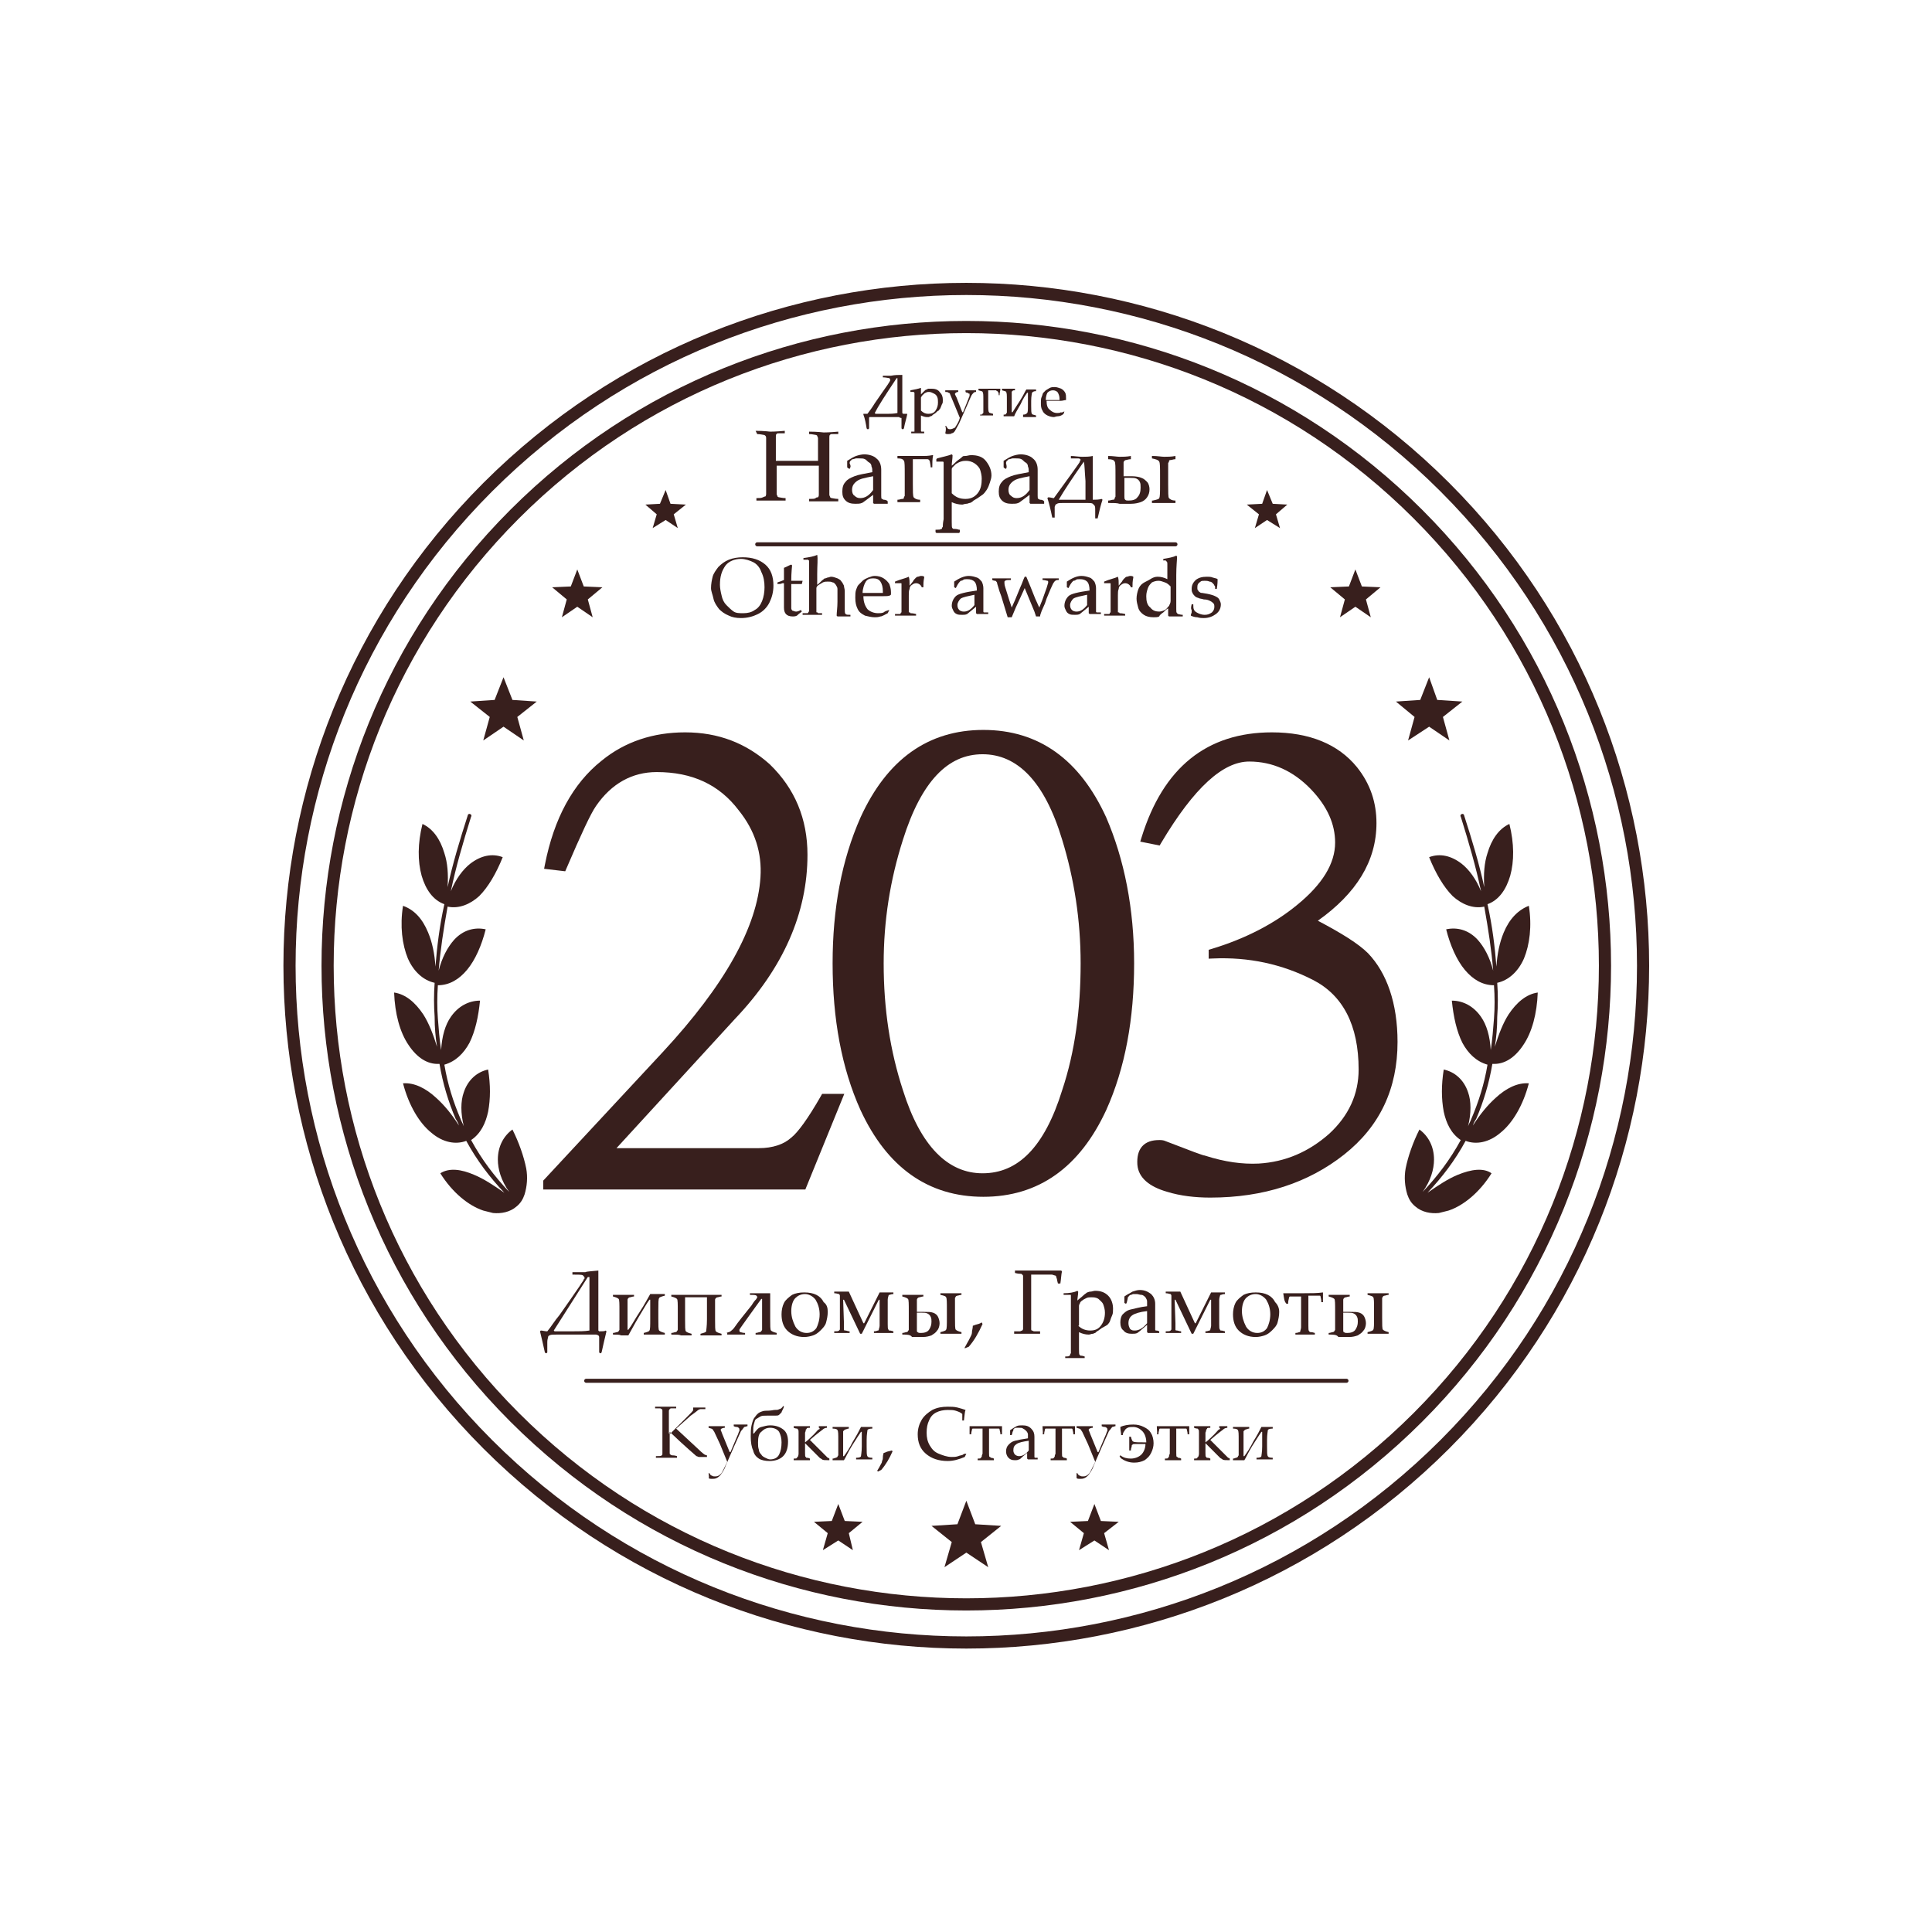 <svg width="294" height="294" viewBox="0 0 294 294" fill="none" xmlns="http://www.w3.org/2000/svg">
<path d="M137.307 57.053C137.307 57.669 137.307 58.656 137.307 60.013C137.307 60.876 137.307 61.863 137.307 62.85L137.43 62.973C137.8 62.973 137.924 62.973 138.047 62.973V63.096C137.924 63.713 137.677 64.453 137.554 65.193L137.43 65.317H137.307L137.184 65.193C137.184 64.577 137.184 64.207 137.184 64.207C137.184 63.96 137.184 63.837 137.184 63.713C137.184 63.59 137.184 63.59 137.06 63.59C137.06 63.59 136.937 63.59 136.814 63.467C136.69 63.467 136.32 63.467 135.827 63.467C135.334 63.467 134.84 63.467 134.717 63.467C133.977 63.467 133.484 63.467 133.114 63.467C132.744 63.467 132.497 63.467 132.373 63.467C132.25 63.467 132.25 63.59 132.25 63.59C132.25 63.59 132.25 63.837 132.25 64.083C132.25 64.207 132.25 64.577 132.25 65.193L132.127 65.317H132.003L131.88 65.193C131.757 64.453 131.633 63.713 131.387 63.096V62.973C131.51 62.973 131.757 62.973 132.003 62.973C132.373 62.48 132.744 61.986 133.114 61.37L134.224 59.766L135.087 58.533C135.334 58.163 135.457 57.916 135.457 57.916V57.793C135.457 57.669 135.457 57.669 135.334 57.546C135.21 57.546 134.84 57.423 134.347 57.423V57.176C134.347 57.176 134.594 57.176 134.84 57.176C135.087 57.176 135.334 57.176 135.58 57.176C136.197 57.053 136.69 57.053 137.307 57.053ZM136.567 62.85C136.567 61.863 136.567 61 136.567 60.013C136.567 59.396 136.567 58.656 136.567 57.546H136.444C134.717 60.136 133.607 61.863 133.114 62.85L133.237 62.973C133.607 62.973 134.224 62.973 134.964 62.973C135.457 62.973 135.95 62.973 136.567 62.85Z" fill="#381F1D"/>
<path d="M140.145 59.025C140.145 59.395 140.145 59.765 140.145 60.012C140.268 59.889 140.514 59.642 140.638 59.519C140.761 59.395 140.884 59.272 141.008 59.272C141.131 59.272 141.131 59.149 141.255 59.149C141.378 59.149 141.501 59.149 141.748 59.149C142.241 59.149 142.735 59.272 142.981 59.642C143.351 60.012 143.475 60.382 143.475 60.876C143.475 61.122 143.475 61.369 143.351 61.492C143.228 61.739 143.228 61.862 143.105 62.109C142.981 62.356 142.858 62.356 142.858 62.479C142.735 62.479 142.611 62.602 142.365 62.849C142.241 62.972 142.118 62.972 141.995 63.096C141.871 63.219 141.748 63.342 141.625 63.342C141.625 63.342 141.501 63.342 141.378 63.466C141.255 63.466 141.131 63.466 141.008 63.466C140.761 63.466 140.391 63.342 140.145 63.219V64.082C140.145 64.329 140.145 64.576 140.145 64.946C140.145 65.316 140.145 65.439 140.145 65.562C140.145 65.562 140.144 65.686 140.268 65.686C140.268 65.686 140.514 65.686 140.638 65.686V65.933C140.268 65.933 139.898 65.933 139.651 65.933C139.404 65.933 139.034 65.933 138.664 65.933V65.686C138.911 65.686 139.034 65.686 139.034 65.686H139.158V65.562C139.158 65.562 139.158 65.316 139.158 64.946C139.158 64.576 139.158 64.329 139.158 64.206V60.629C139.158 60.505 139.158 60.382 139.158 60.136C139.158 59.889 139.158 59.765 139.158 59.765C139.158 59.765 139.158 59.765 139.034 59.642C139.034 59.642 138.911 59.642 138.788 59.642C138.788 59.642 138.664 59.642 138.541 59.642V59.395C139.281 59.272 139.774 59.149 140.145 59.025ZM140.145 62.479C140.515 62.849 140.885 62.972 141.255 62.972C141.748 62.972 142.118 62.849 142.365 62.479C142.611 62.109 142.735 61.739 142.735 61.245C142.735 60.999 142.735 60.629 142.611 60.382C142.488 60.135 142.365 60.012 142.118 59.889C141.871 59.765 141.625 59.642 141.378 59.642C141.255 59.642 141.008 59.642 140.885 59.765C140.761 59.765 140.638 59.889 140.515 60.012C140.391 60.135 140.268 60.259 140.268 60.259C140.268 60.382 140.145 60.382 140.145 60.505C140.145 60.629 140.145 60.629 140.145 60.752V62.479Z" fill="#381F1D"/>
<path d="M143.844 64.823H143.967C144.09 64.947 144.09 65.07 144.214 65.194C144.337 65.317 144.46 65.317 144.584 65.317C144.83 65.317 145.077 65.194 145.324 65.07C145.447 64.823 145.817 64.454 146.064 63.59L145.2 61.493L144.584 60.013C144.584 59.89 144.46 59.767 144.337 59.767C144.214 59.643 144.09 59.643 143.844 59.643V59.397C144.214 59.397 144.46 59.397 144.83 59.397C145.2 59.397 145.447 59.397 145.817 59.397V59.643C145.57 59.643 145.447 59.767 145.447 59.767L145.324 59.89V60.013C145.324 60.013 145.447 60.26 145.571 60.507L146.434 62.727H146.557L147.297 60.877C147.421 60.507 147.544 60.26 147.544 60.26C147.544 60.26 147.544 60.136 147.544 60.013C147.544 59.89 147.544 59.89 147.421 59.89C147.297 59.89 147.297 59.767 147.297 59.767C147.174 59.767 147.051 59.767 146.927 59.643V59.397C147.297 59.397 147.544 59.397 147.791 59.397C148.037 59.397 148.284 59.397 148.531 59.397V59.643C148.407 59.643 148.284 59.643 148.161 59.767C148.037 59.89 147.914 60.013 147.791 60.26C147.667 60.507 147.421 61.123 146.927 62.233L145.94 64.454C145.694 64.947 145.447 65.317 145.324 65.564C145.2 65.81 144.954 65.933 144.83 65.933C144.707 66.057 144.46 66.057 144.214 66.057C144.09 66.057 143.967 66.057 143.844 65.933C143.967 65.44 143.967 65.07 143.844 64.823Z" fill="#381F1D"/>
<path d="M149.024 59.15C149.394 59.15 149.64 59.15 150.01 59.15C150.751 59.15 151.244 59.15 151.367 59.15C151.614 59.15 151.861 59.15 152.231 59.15C152.231 59.52 152.107 59.767 152.107 60.137H151.984C151.984 59.891 151.984 59.767 151.861 59.644C151.737 59.52 151.861 59.52 151.737 59.52C151.614 59.52 151.614 59.397 151.614 59.397C151.614 59.397 151.491 59.397 151.244 59.397H150.38V61.494C150.38 62.234 150.381 62.604 150.504 62.727C150.504 62.851 150.751 62.851 151.121 62.974V63.221C150.751 63.221 150.38 63.221 150.134 63.221C149.887 63.221 149.517 63.221 149.147 63.221V63.097C149.27 63.097 149.517 63.097 149.517 62.974C149.517 62.851 149.64 62.851 149.64 62.851V62.727C149.64 62.727 149.64 62.481 149.64 62.234C149.64 61.987 149.64 61.741 149.64 61.617V60.877C149.64 60.137 149.64 59.767 149.517 59.644C149.517 59.52 149.27 59.52 148.9 59.397V59.15H149.024Z" fill="#381F1D"/>
<path d="M152.725 63.344V63.097C152.848 63.097 153.095 63.097 153.095 62.974C153.095 62.851 153.219 62.851 153.219 62.851V62.727C153.219 62.727 153.219 62.481 153.219 62.234C153.219 61.987 153.219 61.741 153.219 61.617V60.877C153.219 60.137 153.219 59.767 153.095 59.644C153.095 59.52 152.849 59.52 152.479 59.397V59.15C152.849 59.15 153.218 59.15 153.465 59.15C153.712 59.15 154.082 59.15 154.452 59.15V59.397C154.205 59.397 154.082 59.397 154.082 59.52C153.959 59.52 153.959 59.644 153.959 59.644V59.767C153.959 59.767 153.959 60.014 153.959 60.261C153.959 60.507 153.959 60.754 153.959 60.877V62.727H154.082C154.329 62.357 154.699 61.741 155.192 61.001C155.685 60.261 155.932 59.644 156.179 59.274C156.425 59.274 156.672 59.274 156.919 59.274C157.165 59.274 157.289 59.274 157.659 59.274V59.52C157.289 59.52 157.165 59.644 157.042 59.767C157.042 59.89 156.919 60.261 156.919 61.001V61.741C156.919 62.481 156.919 62.851 157.042 62.974C157.042 63.097 157.289 63.097 157.659 63.221V63.467C157.289 63.467 156.919 63.467 156.672 63.467C156.425 63.467 156.055 63.467 155.685 63.467V63.097C156.055 63.097 156.179 62.974 156.302 62.851C156.425 62.727 156.425 62.357 156.425 61.617V59.767H156.302C156.055 60.137 155.685 60.63 155.315 61.494C154.822 62.357 154.452 62.974 154.329 63.344C154.082 63.344 153.835 63.344 153.589 63.344C153.342 63.344 153.095 63.344 152.725 63.344Z" fill="#381F1D"/>
<path d="M161.975 62.603L161.852 62.973C161.605 63.219 161.235 63.343 160.989 63.343C160.742 63.343 160.495 63.466 160.372 63.466C160.002 63.466 159.632 63.343 159.385 63.219C159.139 63.096 158.769 62.849 158.645 62.479C158.399 62.109 158.398 61.739 158.398 61.246C158.398 60.876 158.399 60.629 158.522 60.382C158.645 60.136 158.645 59.889 158.769 59.766C158.892 59.642 159.015 59.519 159.139 59.396C159.385 59.272 159.509 59.149 159.755 59.026C160.002 58.902 160.249 58.902 160.495 58.902C160.865 58.902 161.112 59.026 161.482 59.149C161.729 59.272 161.975 59.519 162.099 59.766C162.222 60.012 162.222 60.259 162.222 60.629C162.222 60.752 162.222 60.752 162.222 60.876C161.975 60.876 161.729 60.999 161.359 60.999C160.989 60.999 160.742 60.999 160.742 60.999H159.262C159.262 61.616 159.385 62.109 159.755 62.356C160.002 62.603 160.372 62.849 160.865 62.849C161.112 62.849 161.235 62.849 161.482 62.726C161.482 62.849 161.729 62.726 161.975 62.603ZM159.139 60.876C159.139 60.876 159.385 60.876 159.755 60.876C160.125 60.876 160.372 60.876 160.495 60.876C160.865 60.876 161.112 60.876 161.235 60.876C161.235 60.752 161.235 60.752 161.235 60.752C161.235 60.259 161.112 60.012 160.989 59.766C160.865 59.519 160.495 59.396 160.249 59.396C159.879 59.396 159.632 59.519 159.385 59.766C159.262 60.012 159.139 60.382 159.139 60.876Z" fill="#381F1D"/>
<path d="M114.982 65.562C116.339 65.562 117.079 65.686 117.203 65.686C117.326 65.686 118.066 65.686 119.423 65.562V65.933C119.053 65.933 118.806 65.933 118.559 65.933C118.313 65.933 118.189 65.933 118.189 66.056C118.066 66.056 118.066 66.303 118.066 66.426C118.066 66.549 118.066 66.919 118.066 67.289V69.016V70.126C119.176 70.126 120.286 70.126 121.273 70.126C122.63 70.126 123.74 70.126 124.48 70.126V69.263V67.783C124.48 67.166 124.48 66.796 124.48 66.673C124.48 66.549 124.356 66.426 124.356 66.303C124.356 66.303 124.233 66.179 124.11 66.179C123.986 66.179 123.616 66.056 123.123 66.056V65.686C124.48 65.686 125.22 65.809 125.343 65.809C125.466 65.809 126.206 65.809 127.563 65.686V66.056C127.193 66.056 126.947 66.056 126.7 66.056C126.453 66.056 126.33 66.056 126.33 66.179C126.206 66.179 126.206 66.426 126.206 66.549C126.206 66.796 126.206 67.043 126.206 67.413V69.139V72.716V74.196C126.206 74.813 126.206 75.183 126.206 75.306C126.206 75.43 126.33 75.553 126.33 75.677C126.33 75.677 126.453 75.8 126.577 75.8C126.7 75.8 127.07 75.923 127.563 75.923V76.293C126.206 76.293 125.466 76.293 125.343 76.293C125.22 76.293 124.48 76.293 123.123 76.293V75.923C123.616 75.923 123.986 75.923 124.11 75.8C124.233 75.677 124.356 75.677 124.48 75.677C124.48 75.677 124.603 75.553 124.603 75.306C124.603 75.183 124.603 74.813 124.603 74.196V72.593V70.866C123.123 70.866 122.013 70.866 121.396 70.866C120.779 70.866 119.669 70.866 118.189 70.866V72.593V74.073C118.189 74.69 118.189 75.06 118.189 75.183C118.189 75.306 118.313 75.43 118.313 75.553C118.313 75.553 118.436 75.677 118.559 75.677C118.683 75.677 119.053 75.8 119.546 75.8V76.17C118.189 76.17 117.449 76.17 117.326 76.17C117.203 76.17 116.462 76.17 115.106 76.17V75.8C115.599 75.8 115.846 75.8 116.093 75.677C116.339 75.553 116.339 75.553 116.463 75.553C116.463 75.553 116.586 75.43 116.586 75.183C116.586 74.936 116.586 74.69 116.586 74.073V72.47V69.263V67.783C116.586 67.166 116.586 66.796 116.586 66.673C116.586 66.549 116.586 66.426 116.463 66.303C116.463 66.303 116.339 66.179 116.216 66.179C116.092 66.179 115.722 66.056 115.229 66.056L114.982 65.562Z" fill="#381F1D"/>
<path d="M129.29 71.359L129.043 71.236L128.92 71.112C128.92 70.989 128.92 70.865 128.92 70.742V70.125C129.536 69.755 129.906 69.509 130.277 69.385C130.647 69.262 131.14 69.139 131.51 69.139C132.25 69.139 132.99 69.385 133.36 69.755C133.853 70.125 134.1 70.742 134.1 71.482V73.086V75.429C134.1 75.676 134.1 75.922 134.223 75.922C134.347 75.922 134.347 76.046 134.47 76.046C134.593 76.046 134.717 76.046 134.963 76.169L135.087 76.293V76.662H134.963C134.593 76.662 134.223 76.662 133.977 76.662C133.73 76.662 133.483 76.662 132.99 76.662L132.867 76.539V75.306L131.88 76.046C131.51 76.293 131.263 76.539 131.14 76.539C130.893 76.662 130.523 76.662 130.153 76.662C129.536 76.662 129.043 76.539 128.673 76.169C128.303 75.799 128.18 75.429 128.18 74.812C128.18 74.196 128.303 73.702 128.673 73.332C128.92 72.962 129.413 72.716 130.03 72.469C130.647 72.222 131.51 72.099 132.743 71.852C132.743 71.482 132.743 71.236 132.62 70.989C132.62 70.742 132.497 70.495 132.25 70.372C132.003 70.249 131.88 70.002 131.633 69.879C131.387 69.755 131.14 69.755 130.77 69.755C130.646 69.755 130.4 69.755 130.277 69.755C130.153 69.755 129.906 69.879 129.783 69.879C129.66 69.879 129.536 70.002 129.536 70.002C129.536 70.002 129.536 70.125 129.413 70.125C129.413 70.125 129.29 70.249 129.29 70.495C129.536 70.989 129.413 71.112 129.29 71.359ZM132.867 72.469C131.633 72.716 130.893 72.839 130.4 73.209C129.906 73.579 129.66 73.949 129.66 74.566C129.66 74.936 129.783 75.306 130.03 75.429C130.276 75.676 130.523 75.799 130.893 75.799C131.633 75.799 132.25 75.429 132.867 74.566V72.469Z" fill="#381F1D"/>
<path d="M136.197 69.387C136.814 69.387 137.307 69.387 137.924 69.387C139.281 69.387 140.021 69.387 140.391 69.387C140.761 69.387 141.254 69.387 141.871 69.264H141.994C141.871 69.88 141.871 70.497 141.871 71.114H141.624C141.624 70.744 141.501 70.374 141.501 70.25C141.501 70.127 141.378 70.004 141.378 70.004C141.254 69.88 141.254 69.88 141.131 69.88C141.008 69.88 140.884 69.88 140.514 69.88H139.034H138.911V73.581C138.911 74.814 138.911 75.431 139.034 75.677C139.157 75.801 139.404 76.047 140.021 76.047V76.417C139.281 76.417 138.664 76.417 138.294 76.417C137.801 76.417 137.184 76.417 136.567 76.417V76.047C136.937 76.047 137.061 75.924 137.307 75.924C137.554 75.924 137.554 75.801 137.554 75.677C137.554 75.554 137.677 75.554 137.677 75.431C137.677 75.307 137.677 75.061 137.677 74.567C137.677 74.074 137.677 73.827 137.677 73.581V72.224C137.677 70.99 137.677 70.25 137.554 70.127C137.431 69.88 137.184 69.757 136.567 69.757V69.634V69.387H136.197Z" fill="#381F1D"/>
<path d="M144.83 69.139L144.954 69.262C144.954 69.879 144.83 70.372 144.83 70.865C145.2 70.619 145.447 70.249 145.817 70.002C146.187 69.755 146.31 69.632 146.434 69.509C146.557 69.385 146.68 69.385 146.927 69.385C147.174 69.385 147.42 69.262 147.79 69.262C148.777 69.262 149.517 69.509 150.011 70.125C150.504 70.742 150.874 71.482 150.874 72.346C150.874 72.716 150.751 73.086 150.627 73.456C150.504 73.826 150.381 74.196 150.134 74.566C149.887 74.936 149.764 75.059 149.64 75.182C149.517 75.306 149.27 75.429 148.777 75.799C148.53 75.922 148.407 76.046 148.16 76.169C147.914 76.416 147.667 76.539 147.544 76.539C147.42 76.539 147.297 76.662 147.05 76.662C146.804 76.662 146.557 76.786 146.434 76.786C145.94 76.786 145.323 76.662 144.83 76.416V77.896C144.83 78.266 144.83 78.759 144.83 79.376C144.83 79.993 144.83 80.363 144.954 80.363C144.954 80.486 145.077 80.486 145.2 80.486C145.324 80.486 145.57 80.486 145.94 80.609H146.064V80.979L145.94 81.103C145.323 81.103 144.707 81.103 144.213 81.103C143.72 81.103 143.103 81.103 142.487 81.103L142.363 80.979V80.609H142.487C142.857 80.609 143.103 80.609 143.227 80.486C143.35 80.486 143.35 80.486 143.35 80.363C143.35 80.239 143.473 80.239 143.473 80.116C143.473 79.993 143.473 79.623 143.597 79.006C143.597 78.389 143.597 78.019 143.597 77.773V71.852C143.597 71.606 143.597 71.359 143.597 70.989C143.597 70.619 143.597 70.372 143.597 70.372C143.597 70.372 143.597 70.249 143.473 70.249C143.473 70.249 143.227 70.249 143.103 70.249C143.103 70.249 142.857 70.249 142.61 70.249H142.487V69.879L142.61 69.755C143.473 69.509 144.213 69.385 144.83 69.139ZM144.83 75.059C145.447 75.676 146.064 75.922 146.927 75.922C147.667 75.922 148.284 75.676 148.777 75.059C149.27 74.442 149.394 73.702 149.394 72.839C149.394 72.346 149.27 71.852 149.147 71.482C149.024 71.112 148.654 70.742 148.284 70.495C147.914 70.249 147.42 70.125 147.05 70.125C146.804 70.125 146.557 70.125 146.187 70.249C145.817 70.372 145.693 70.495 145.447 70.619C145.2 70.865 145.077 70.989 144.954 71.112C144.83 71.236 144.83 71.359 144.83 71.482C144.83 71.606 144.83 71.729 144.83 71.975V75.059Z" fill="#381F1D"/>
<path d="M153.094 71.359L152.848 71.236L152.724 71.112C152.724 70.989 152.724 70.865 152.724 70.742V70.125C153.341 69.755 153.711 69.509 154.081 69.385C154.451 69.262 154.945 69.139 155.315 69.139C156.055 69.139 156.795 69.385 157.165 69.755C157.658 70.125 157.905 70.742 157.905 71.482V73.086V75.429C157.905 75.676 157.905 75.922 158.028 75.922C158.151 75.922 158.151 76.046 158.275 76.046C158.398 76.046 158.521 76.046 158.768 76.169L158.891 76.293V76.662H158.768C158.398 76.662 158.028 76.662 157.781 76.662C157.535 76.662 157.288 76.662 156.795 76.662L156.671 76.539V75.306L155.685 76.046C155.315 76.293 155.068 76.539 154.945 76.539C154.698 76.662 154.328 76.662 153.958 76.662C153.341 76.662 152.848 76.539 152.478 76.169C152.108 75.799 151.984 75.429 151.984 74.812C151.984 74.196 152.108 73.702 152.478 73.332C152.724 72.962 153.218 72.716 153.834 72.469C154.451 72.222 155.315 72.099 156.548 71.852C156.548 71.482 156.548 71.236 156.425 70.989C156.425 70.742 156.301 70.495 156.055 70.372C155.808 70.249 155.685 70.002 155.438 69.879C155.191 69.755 154.945 69.755 154.575 69.755C154.451 69.755 154.204 69.755 154.081 69.755C153.958 69.755 153.711 69.879 153.588 69.879C153.465 69.879 153.341 70.002 153.341 70.002C153.341 70.002 153.341 70.125 153.218 70.125C153.218 70.125 153.094 70.249 153.094 70.495C153.218 70.989 153.218 71.112 153.094 71.359ZM156.671 72.469C155.438 72.716 154.698 72.839 154.205 73.209C153.711 73.579 153.464 73.949 153.464 74.566C153.464 74.936 153.588 75.306 153.834 75.429C154.081 75.676 154.328 75.799 154.698 75.799C155.438 75.799 156.055 75.429 156.671 74.566V72.469Z" fill="#381F1D"/>
<path d="M162.962 69.757V69.387C163.455 69.387 164.072 69.51 164.688 69.51C165.182 69.51 165.798 69.51 166.292 69.387C166.292 69.757 166.292 70.867 166.292 72.717C166.292 73.457 166.292 74.567 166.292 76.047C166.785 76.047 167.155 76.047 167.649 75.924L167.772 76.047C167.525 76.787 167.279 77.774 167.032 78.884H166.662C166.662 78.637 166.662 78.267 166.662 77.774C166.662 77.281 166.662 77.034 166.539 76.91C166.415 76.787 166.415 76.787 166.292 76.664C166.168 76.54 165.799 76.54 165.429 76.54H165.182H163.208C162.838 76.54 162.345 76.54 161.852 76.54C161.358 76.54 160.988 76.54 160.865 76.664C160.741 76.664 160.742 76.787 160.618 76.787C160.618 76.91 160.495 77.034 160.495 77.157C160.495 77.404 160.495 77.774 160.495 78.391C160.495 78.514 160.495 78.637 160.495 78.761H160.125C159.878 77.527 159.631 76.54 159.385 75.8L159.508 75.677C159.878 75.677 160.125 75.8 160.372 75.8L162.962 72.224C163.825 70.99 164.318 70.373 164.318 70.25C164.318 70.127 164.442 70.003 164.442 70.003C164.442 69.88 164.318 69.757 164.072 69.757H162.962ZM164.935 70.25C163.208 72.717 161.975 74.567 161.112 76.047H165.182V73.21C165.058 71.73 165.058 70.743 164.935 70.25Z" fill="#381F1D"/>
<path d="M168.637 76.54V76.171C169.007 76.171 169.13 76.047 169.377 76.047C169.623 76.047 169.624 75.924 169.624 75.8C169.624 75.677 169.747 75.677 169.747 75.554C169.747 75.43 169.747 75.184 169.747 74.69C169.747 74.197 169.747 73.95 169.747 73.704V72.347C169.747 71.114 169.747 70.373 169.624 70.25C169.5 70.003 169.253 69.88 168.637 69.88V69.757V69.387C169.377 69.387 169.994 69.51 170.364 69.51C170.857 69.51 171.474 69.51 172.09 69.387V69.757V69.88C171.72 69.88 171.474 70.003 171.35 70.003C171.227 70.003 171.104 70.127 171.104 70.127C171.104 70.127 170.98 70.25 170.98 70.373C170.98 70.497 170.98 70.743 170.98 71.237C170.98 71.73 170.98 72.1 170.98 72.347V72.47C171.474 72.47 171.844 72.47 172.214 72.47C172.83 72.47 173.447 72.594 173.694 72.717C174.064 72.84 174.31 73.087 174.557 73.334C174.804 73.58 174.927 74.074 174.927 74.444C174.927 74.937 174.804 75.307 174.557 75.677C174.31 76.047 173.94 76.294 173.57 76.417C173.2 76.54 172.707 76.664 172.09 76.664C171.967 76.664 171.597 76.664 171.227 76.664C170.857 76.664 170.61 76.664 170.364 76.664C169.994 76.54 169.5 76.54 168.637 76.54ZM171.104 72.717V74.074C171.104 74.814 171.104 75.307 171.104 75.554C171.104 75.8 171.104 75.924 171.227 76.047C171.35 76.171 171.474 76.171 171.72 76.171C172.337 76.171 172.83 76.047 173.077 75.677C173.447 75.307 173.57 74.814 173.57 74.197C173.57 73.827 173.57 73.58 173.447 73.334C173.324 73.087 173.2 72.964 172.954 72.84C172.707 72.717 172.337 72.717 171.967 72.717C171.844 72.717 171.474 72.717 171.104 72.717ZM175.297 69.757V69.387H175.42C176.161 69.387 176.777 69.51 177.147 69.51C177.641 69.51 178.257 69.51 178.874 69.387V69.757V69.88C178.504 69.88 178.381 70.003 178.134 70.003C177.887 70.003 177.887 70.127 177.887 70.25C177.887 70.373 177.764 70.373 177.764 70.497C177.764 70.62 177.764 70.867 177.764 71.36C177.764 71.853 177.764 72.1 177.764 72.347V73.704C177.764 74.937 177.764 75.677 177.887 75.8C178.011 75.924 178.257 76.171 178.874 76.171V76.54C178.134 76.54 177.517 76.54 177.147 76.54C176.654 76.54 176.037 76.54 175.42 76.54H175.297V76.171H175.42C176.037 76.047 176.407 75.924 176.407 75.8C176.531 75.554 176.531 74.937 176.531 73.704V72.347C176.531 71.114 176.531 70.497 176.407 70.25C176.284 70.003 175.914 69.88 175.297 69.757Z" fill="#381F1D"/>
<path d="M108.199 89.49C108.199 88.873 108.323 88.256 108.446 87.763C108.569 87.269 108.939 86.776 109.309 86.283C109.803 85.789 110.296 85.419 110.913 85.173C111.529 84.926 112.27 84.803 113.01 84.803C114.49 84.803 115.6 85.173 116.463 85.913C117.326 86.653 117.697 87.763 117.697 89.12C117.697 90.106 117.45 90.97 117.08 91.71C116.71 92.45 116.093 93.067 115.353 93.437C114.613 93.807 113.75 94.053 112.763 94.053C112.023 94.053 111.406 93.93 110.913 93.683C110.296 93.437 109.803 93.067 109.433 92.697C109.063 92.203 108.693 91.71 108.569 91.093C108.446 90.476 108.199 89.983 108.199 89.49ZM109.556 88.996C109.556 89.49 109.679 90.106 109.803 90.6C109.926 91.216 110.173 91.71 110.543 92.08C110.913 92.45 111.283 92.82 111.653 93.067C112.023 93.313 112.516 93.313 113.133 93.313C113.75 93.313 114.366 93.19 114.86 92.82C115.353 92.573 115.723 92.08 115.97 91.463C116.216 90.846 116.34 90.106 116.34 89.366C116.34 88.503 116.216 87.763 115.846 87.023C115.6 86.283 115.106 85.79 114.613 85.543C114.12 85.296 113.38 85.049 112.763 85.049C111.776 85.049 110.913 85.419 110.419 86.036C109.803 86.9 109.556 87.763 109.556 88.996Z" fill="#381F1D"/>
<path d="M118.312 88.874V88.751V88.628C118.683 88.504 119.053 88.381 119.299 88.257C119.299 87.147 119.299 86.531 119.299 86.407C119.669 86.284 120.039 86.037 120.409 85.914L120.533 86.037C120.533 86.284 120.409 87.024 120.409 88.381C120.656 88.381 120.903 88.381 121.026 88.381C121.519 88.381 121.889 88.381 122.136 88.381L122.013 88.874C121.766 88.874 121.519 88.874 121.273 88.874C121.026 88.874 120.779 88.874 120.409 88.874V91.464C120.409 92.081 120.409 92.451 120.409 92.575C120.409 92.698 120.533 92.945 120.656 92.945C120.779 92.945 120.903 93.068 121.149 93.068C121.396 93.068 121.643 92.945 121.889 92.821L122.013 93.068C121.889 93.191 121.643 93.314 121.273 93.684C121.026 93.808 120.779 93.808 120.656 93.808C119.669 93.808 119.299 93.314 119.299 92.451C119.299 92.081 119.299 91.834 119.299 91.588C119.299 91.464 119.299 91.464 119.299 91.341V88.751H119.053C118.806 88.874 118.683 88.874 118.312 88.874Z" fill="#381F1D"/>
<path d="M124.357 84.434C124.48 85.05 124.357 85.914 124.357 87.394V88.997C124.727 88.751 124.974 88.38 125.344 88.134C125.467 88.01 125.467 88.01 125.59 88.01C125.714 88.01 125.837 87.887 125.96 87.887C126.084 87.887 126.33 87.764 126.454 87.764C126.824 87.764 127.07 87.887 127.44 88.01C127.687 88.134 127.934 88.257 128.057 88.504C128.18 88.627 128.304 88.874 128.427 89.121C128.427 89.367 128.55 89.614 128.55 89.984V91.094C128.55 91.217 128.55 91.711 128.55 92.698C128.55 93.067 128.55 93.314 128.674 93.438C128.797 93.561 129.044 93.561 129.414 93.561V93.808C128.921 93.808 128.55 93.808 128.304 93.808C128.18 93.808 127.934 93.808 127.44 93.808L127.317 93.684C127.317 93.191 127.44 92.451 127.44 91.587V90.724C127.44 90.231 127.44 89.861 127.44 89.614C127.44 89.367 127.317 89.244 127.194 88.997C127.07 88.874 126.947 88.627 126.7 88.627C126.454 88.504 126.33 88.504 125.96 88.504C125.714 88.504 125.467 88.504 125.22 88.627C124.974 88.751 124.85 88.874 124.604 88.997C124.357 89.121 124.234 89.367 124.234 89.491C124.234 89.614 124.234 89.861 124.234 90.231V91.341C124.234 91.464 124.234 91.711 124.234 92.204C124.234 92.698 124.234 92.944 124.234 93.067C124.234 93.191 124.234 93.191 124.357 93.191C124.357 93.191 124.48 93.191 124.48 93.314C124.48 93.314 124.727 93.314 125.097 93.314V93.561C124.604 93.561 124.11 93.561 123.617 93.561C123.123 93.561 122.63 93.561 122.137 93.561V93.314C122.507 93.314 122.753 93.314 122.877 93.314C122.877 93.314 123 93.314 123 93.191C123 93.067 123.123 93.067 123.123 93.067C123.123 92.944 123.123 92.698 123.123 92.204C123.123 91.711 123.123 91.341 123.123 91.217V88.01V86.654C123.123 86.16 123.123 85.914 123.123 85.667C123.123 85.544 123.123 85.42 123.123 85.297C123.123 85.297 123 85.297 123 85.174C122.877 85.174 122.63 85.174 122.26 85.174V84.927C123.123 84.804 123.863 84.68 124.357 84.434Z" fill="#381F1D"/>
<path d="M135.335 92.821L135.088 93.314C134.595 93.561 134.225 93.808 133.978 93.808C133.608 93.931 133.361 93.931 133.115 93.931C132.621 93.931 132.128 93.808 131.634 93.684C131.141 93.438 130.771 93.191 130.524 92.698C130.278 92.204 130.154 91.711 130.154 90.971C130.154 90.478 130.154 90.108 130.278 89.737C130.401 89.367 130.524 89.121 130.648 88.997C130.771 88.874 131.018 88.627 131.264 88.381C131.511 88.134 131.881 88.011 132.128 87.887C132.498 87.764 132.744 87.641 133.115 87.641C133.608 87.641 134.101 87.764 134.471 88.011C134.841 88.257 135.088 88.504 135.335 88.874C135.458 89.244 135.581 89.614 135.581 90.107C135.581 90.231 135.581 90.354 135.581 90.478L135.458 90.601C135.211 90.724 134.841 90.724 134.348 90.724C133.855 90.724 133.608 90.724 133.361 90.724H131.388C131.388 91.588 131.634 92.204 132.004 92.698C132.374 93.068 132.991 93.314 133.608 93.314C133.855 93.314 134.225 93.314 134.471 93.191C134.595 93.068 134.841 92.944 135.335 92.821ZM131.264 90.231C131.388 90.231 131.634 90.231 132.128 90.231C132.621 90.231 132.991 90.231 133.238 90.231C133.855 90.231 134.225 90.231 134.348 90.231C134.348 90.108 134.348 90.107 134.348 89.984C134.348 89.367 134.225 88.874 133.978 88.504C133.731 88.134 133.361 88.011 132.868 88.011C132.374 88.011 132.004 88.134 131.758 88.504C131.511 88.874 131.264 89.614 131.264 90.231Z" fill="#381F1D"/>
<path d="M138.294 87.764C138.417 88.134 138.417 88.504 138.417 89.121L138.911 88.504C139.034 88.257 139.157 88.134 139.281 88.011C139.404 87.887 139.527 87.764 139.651 87.764C139.774 87.764 140.021 87.641 140.144 87.641C140.268 87.641 140.514 87.641 140.638 87.764V87.887C140.514 88.504 140.514 88.874 140.514 89.367H140.268C140.144 88.997 139.774 88.751 139.404 88.751C139.157 88.751 138.911 88.874 138.787 88.997C138.541 89.121 138.417 89.367 138.417 89.614C138.294 89.861 138.294 90.231 138.294 90.601V91.341C138.294 91.464 138.294 91.834 138.294 92.204C138.294 92.698 138.294 92.944 138.294 93.068C138.294 93.191 138.294 93.191 138.417 93.191C138.417 93.191 138.541 93.191 138.541 93.314C138.664 93.314 138.911 93.314 139.404 93.438V93.684C138.787 93.684 138.294 93.684 137.677 93.684C137.184 93.684 136.691 93.684 136.197 93.684V93.438C136.567 93.438 136.814 93.438 136.937 93.438C136.937 93.438 137.061 93.438 137.061 93.314C137.061 93.191 137.184 93.191 137.184 93.191C137.184 93.068 137.184 92.821 137.184 92.328C137.184 91.834 137.184 91.464 137.184 91.341V90.107C137.184 89.984 137.184 89.737 137.184 89.367C137.184 89.121 137.184 88.874 137.184 88.874C137.184 88.751 137.184 88.751 137.061 88.751C136.937 88.751 136.937 88.751 136.691 88.751H136.197V88.504C137.061 88.134 137.801 88.011 138.294 87.764Z" fill="#381F1D"/>
<path d="M145.449 89.491L145.202 89.367V89.244V88.504C145.942 88.011 146.682 87.641 147.422 87.641C147.916 87.641 148.286 87.764 148.656 87.887C149.026 88.011 149.149 88.257 149.396 88.504C149.519 88.751 149.642 89.121 149.642 89.491V90.724V92.574C149.642 92.821 149.642 92.944 149.642 93.068C149.642 93.191 149.766 93.191 149.766 93.191C149.766 93.191 149.889 93.191 150.012 93.191H150.382V93.438C150.136 93.438 149.766 93.438 149.519 93.438C149.272 93.438 149.026 93.438 148.656 93.438L148.532 93.314V92.328L147.176 93.438C146.929 93.561 146.682 93.561 146.436 93.561C146.066 93.561 145.819 93.561 145.572 93.438C145.326 93.314 145.202 93.191 145.079 92.944C144.955 92.698 144.832 92.451 144.832 92.204C144.832 91.588 145.079 91.094 145.449 90.724C145.819 90.354 146.929 90.108 148.656 89.861C148.656 89.244 148.532 88.751 148.286 88.504C148.039 88.257 147.669 88.134 147.176 88.134C146.929 88.134 146.682 88.134 146.559 88.257C146.435 88.381 146.189 88.381 146.189 88.381C145.819 88.751 145.695 88.997 145.449 89.491ZM148.409 90.478C147.299 90.724 146.559 90.847 146.189 91.094C145.942 91.341 145.696 91.711 145.696 92.081C145.696 92.698 146.065 93.068 146.682 93.068C147.299 93.068 147.792 92.698 148.286 92.081V90.478H148.409Z" fill="#381F1D"/>
<path d="M153.342 93.931L152.478 91.094C152.355 90.6 152.108 90.107 151.985 89.614C151.861 89.12 151.738 88.874 151.738 88.75C151.738 88.627 151.615 88.504 151.615 88.504L151.491 88.38C151.368 88.38 151.245 88.38 150.998 88.257V88.01C151.245 88.01 151.738 88.01 152.355 88.01C153.095 88.01 153.588 88.01 153.835 88.01V88.257C153.342 88.257 153.095 88.257 152.972 88.38C152.848 88.38 152.848 88.504 152.848 88.627C152.848 88.75 152.848 88.997 152.972 89.367L153.588 91.341C153.712 91.711 153.835 92.081 153.958 92.451C154.082 92.204 154.205 91.834 154.452 91.341L155.315 89.244C155.562 88.75 155.685 88.257 155.932 87.764H156.178L156.795 89.244L157.535 91.094L158.152 92.451L158.645 91.217C158.892 90.477 159.139 89.861 159.262 89.49C159.385 88.997 159.509 88.75 159.509 88.627C159.509 88.504 159.509 88.38 159.385 88.38C159.262 88.38 159.015 88.257 158.645 88.257V88.01C159.139 88.01 159.509 88.01 159.879 88.01C160.249 88.01 160.742 88.01 161.112 88.01V88.257C160.865 88.257 160.742 88.257 160.619 88.38C160.495 88.38 160.495 88.504 160.372 88.627C160.249 88.75 160.125 89.12 159.879 89.614L159.262 91.094L159.015 91.834L158.522 92.944C158.399 93.314 158.275 93.561 158.275 93.807H157.658L157.412 93.067L155.932 89.49L155.315 90.847L154.575 92.451L153.958 93.931H153.342Z" fill="#381F1D"/>
<path d="M162.593 89.491L162.347 89.367V89.244V88.504C163.087 88.011 163.827 87.641 164.567 87.641C165.06 87.641 165.43 87.764 165.8 87.887C166.17 88.011 166.294 88.257 166.54 88.504C166.664 88.751 166.787 89.121 166.787 89.491V90.724V92.574C166.787 92.821 166.787 92.944 166.787 93.068C166.787 93.191 166.91 93.191 166.91 93.191C166.91 93.191 167.034 93.191 167.157 93.191H167.527V93.438C167.28 93.438 166.91 93.438 166.664 93.438C166.417 93.438 166.17 93.438 165.8 93.438L165.677 93.314V92.328L164.32 93.438C164.073 93.561 163.827 93.561 163.58 93.561C163.21 93.561 162.963 93.561 162.717 93.438C162.47 93.314 162.347 93.191 162.223 92.944C162.1 92.698 161.977 92.451 161.977 92.204C161.977 91.588 162.223 91.094 162.593 90.724C162.963 90.354 164.073 90.108 165.8 89.861C165.8 89.244 165.677 88.751 165.43 88.504C165.183 88.257 164.813 88.134 164.32 88.134C164.073 88.134 163.827 88.134 163.703 88.257C163.58 88.381 163.333 88.381 163.333 88.381C162.963 88.751 162.84 88.997 162.593 89.491ZM165.553 90.478C164.443 90.724 163.703 90.847 163.333 91.094C163.087 91.341 162.84 91.711 162.84 92.081C162.84 92.698 163.21 93.068 163.827 93.068C164.443 93.068 164.937 92.698 165.43 92.081V90.478H165.553Z" fill="#381F1D"/>
<path d="M170.116 87.764C170.24 88.134 170.24 88.504 170.24 89.121L170.733 88.504C170.856 88.257 170.98 88.134 171.103 88.011C171.226 87.887 171.35 87.764 171.473 87.764C171.596 87.764 171.843 87.641 171.966 87.641C172.09 87.641 172.336 87.641 172.46 87.764V87.887C172.336 88.504 172.336 88.874 172.336 89.367H172.09C171.967 88.997 171.596 88.751 171.226 88.751C170.98 88.751 170.733 88.874 170.61 88.997C170.363 89.121 170.24 89.367 170.24 89.614C170.116 89.861 170.116 90.231 170.116 90.601V91.341C170.116 91.464 170.116 91.834 170.116 92.204C170.116 92.698 170.116 92.944 170.116 93.068C170.116 93.191 170.116 93.191 170.24 93.191C170.24 93.191 170.363 93.191 170.363 93.314C170.486 93.314 170.733 93.314 171.226 93.438V93.684C170.61 93.684 170.116 93.684 169.5 93.684C169.006 93.684 168.513 93.684 168.02 93.684V93.438C168.39 93.438 168.636 93.438 168.76 93.438C168.76 93.438 168.883 93.438 168.883 93.314C168.883 93.191 169.006 93.191 169.006 93.191C169.006 93.068 169.006 92.821 169.006 92.328C169.006 91.834 169.006 91.464 169.006 91.341V90.107C169.006 89.984 169.006 89.737 169.006 89.367C169.006 89.121 169.006 88.874 169.006 88.874C169.006 88.751 169.006 88.751 168.883 88.751C168.76 88.751 168.76 88.751 168.513 88.751H168.02V88.504C168.883 88.134 169.623 88.011 170.116 87.764Z" fill="#381F1D"/>
<path d="M177.023 85.297V85.05C177.763 84.927 178.504 84.803 178.997 84.557L179.12 84.68C179.12 85.173 178.997 86.16 178.997 87.517V91.587C178.997 91.957 178.997 92.327 178.997 92.697C178.997 93.067 178.997 93.191 179.12 93.314L179.243 93.437C179.367 93.437 179.613 93.561 179.984 93.561V93.807C179.49 93.807 179.12 93.807 178.874 93.807C178.627 93.807 178.38 93.807 177.887 93.807L177.763 93.684C177.763 93.314 177.763 92.944 177.763 92.82C177.763 92.82 177.763 92.697 177.763 92.574C177.517 92.697 177.27 92.944 177.023 93.191C176.653 93.437 176.407 93.684 176.407 93.807C176.16 93.931 175.913 93.931 175.543 93.931C174.927 93.931 174.433 93.807 174.063 93.561C173.693 93.314 173.323 92.944 173.2 92.451C173.076 91.957 172.953 91.587 172.953 91.094C172.953 90.6 173.076 90.107 173.2 89.737C173.323 89.367 173.57 88.997 173.94 88.75C174.31 88.504 174.68 88.38 175.05 88.133C175.42 87.887 175.79 87.763 176.16 87.763C176.653 87.763 177.147 87.887 177.64 88.133V86.777C177.64 86.283 177.64 85.913 177.64 85.79C177.64 85.667 177.64 85.543 177.517 85.42C177.517 85.42 177.393 85.42 177.393 85.297C177.393 85.173 177.517 85.297 177.023 85.297ZM178.133 89.244C177.887 88.997 177.64 88.75 177.27 88.627C176.9 88.504 176.653 88.38 176.283 88.38C175.913 88.38 175.543 88.504 175.297 88.627C175.05 88.874 174.803 89.12 174.68 89.49C174.557 89.86 174.433 90.23 174.433 90.724C174.433 91.464 174.556 92.08 175.05 92.451C175.42 92.944 175.913 93.067 176.407 93.067C176.653 93.067 177.023 92.944 177.27 92.82C177.517 92.697 177.64 92.451 177.887 92.204C178.01 91.957 178.133 91.71 178.133 91.464C178.133 91.217 178.133 90.847 178.133 90.107V89.244Z" fill="#381F1D"/>
<path d="M181.34 91.957H181.587C181.587 92.327 181.587 92.574 181.71 92.821C181.834 93.067 182.08 93.191 182.327 93.314C182.574 93.437 182.944 93.561 183.314 93.561C183.807 93.561 184.054 93.437 184.424 93.191C184.67 92.944 184.794 92.697 184.794 92.327C184.794 92.204 184.794 91.957 184.67 91.834C184.547 91.711 184.424 91.587 184.177 91.464C183.93 91.341 183.684 91.217 183.19 91.217C182.82 91.094 182.45 91.094 182.327 90.971C182.204 90.971 181.957 90.847 181.834 90.724C181.71 90.6 181.587 90.477 181.464 90.231C181.34 89.984 181.34 89.861 181.34 89.614C181.34 88.997 181.587 88.627 181.957 88.257C182.45 87.887 182.944 87.764 183.684 87.764C183.93 87.764 184.3 87.764 184.547 87.887C184.917 88.01 185.164 88.01 185.287 88.134V88.257C185.287 88.38 185.287 88.874 185.164 89.614H184.917C184.917 89.367 184.917 89.12 184.794 89.12C184.794 88.997 184.67 88.874 184.547 88.75C184.424 88.627 184.3 88.504 184.054 88.504C183.807 88.38 183.56 88.38 183.314 88.38C183.067 88.38 182.82 88.38 182.697 88.504C182.574 88.627 182.327 88.75 182.327 88.874C182.204 88.997 182.204 89.244 182.204 89.49C182.204 89.614 182.204 89.737 182.327 89.861C182.45 89.984 182.45 90.107 182.574 90.107C182.697 90.231 182.82 90.231 182.944 90.231L183.684 90.354C184.3 90.477 184.67 90.6 184.917 90.724C185.164 90.847 185.41 90.971 185.534 91.217C185.657 91.464 185.781 91.711 185.781 91.957C185.781 92.574 185.534 93.067 185.04 93.437C184.547 93.807 183.93 94.054 183.19 94.054C182.944 94.054 182.574 94.054 182.204 93.931C181.834 93.931 181.463 93.807 181.217 93.684V93.561L181.34 93.191C181.34 93.067 181.34 92.944 181.34 92.821C181.217 92.697 181.217 92.451 181.34 91.957Z" fill="#381F1D"/>
<path fill-rule="evenodd" clip-rule="evenodd" d="M114.922 82.83C114.922 82.659 115.06 82.522 115.23 82.522H178.874C179.045 82.522 179.183 82.659 179.183 82.83C179.183 83 179.045 83.138 178.874 83.138H115.23C115.06 83.138 114.922 83 114.922 82.83Z" fill="#381F1D"/>
<path d="M147.052 236.267L150.382 238.487L149.272 234.663L152.355 232.197L148.408 231.95L147.052 228.373L145.695 231.95L141.748 232.197L144.832 234.663L143.722 238.487L147.052 236.267Z" fill="#381F1D"/>
<path d="M166.54 234.418L168.76 235.898L168.02 233.307L170.24 231.581L167.527 231.457L166.54 228.867L165.553 231.457L162.84 231.581L164.937 233.307L164.197 235.898L166.54 234.418Z" fill="#381F1D"/>
<path d="M127.564 234.416L125.22 235.896L125.96 233.306L123.863 231.579L126.577 231.455L127.564 228.865L128.55 231.455L131.264 231.579L129.167 233.306L129.784 235.896L127.564 234.416Z" fill="#381F1D"/>
<path fill-rule="evenodd" clip-rule="evenodd" d="M74.874 74.787C35.016 114.645 35.016 179.269 74.874 219.127C114.733 258.985 179.356 258.985 219.214 219.127C259.073 179.269 259.073 114.645 219.214 74.787C179.356 34.929 114.733 34.929 74.874 74.787ZM73.566 220.435C32.985 179.854 32.985 114.06 73.566 73.479C114.147 32.898 179.942 32.898 220.523 73.479C261.103 114.06 261.103 179.854 220.523 220.435C179.942 261.016 114.147 261.016 73.566 220.435Z" fill="#381F1D"/>
<path fill-rule="evenodd" clip-rule="evenodd" d="M78.972 78.886C41.378 116.481 41.378 177.433 78.972 215.028C116.567 252.622 177.52 252.622 215.114 215.028C252.709 177.433 252.709 116.481 215.114 78.886C177.52 41.291 116.567 41.292 78.972 78.886ZM77.664 216.336C39.347 178.019 39.347 115.895 77.664 77.578C115.981 39.261 178.106 39.261 216.423 77.578C254.74 115.895 254.74 178.019 216.423 216.336C178.106 254.653 115.981 254.653 77.664 216.336Z" fill="#381F1D"/>
<path d="M91.054 193.344C91.054 194.33 91.054 195.811 91.054 198.031C91.054 199.387 91.054 200.868 91.054 202.471L91.178 202.594C91.671 202.594 92.041 202.594 92.164 202.471L92.288 202.594C92.041 203.581 91.794 204.691 91.548 205.801L91.424 205.925H91.301L91.178 205.801C91.178 204.814 91.178 204.321 91.178 204.198C91.178 203.828 91.178 203.581 91.178 203.458C91.178 203.334 91.054 203.211 91.054 203.211C91.054 203.211 90.808 203.088 90.684 203.088C90.438 203.088 89.944 203.088 89.081 203.088C88.218 203.088 87.601 203.088 87.354 203.088C86.244 203.088 85.381 203.088 84.764 203.088C84.147 203.088 83.777 203.088 83.654 203.211C83.531 203.211 83.407 203.334 83.407 203.458C83.407 203.581 83.284 203.828 83.284 204.198C83.284 204.321 83.284 204.814 83.284 205.801L83.16 205.925H83.037L82.914 205.801C82.667 204.691 82.421 203.581 82.174 202.594L82.297 202.471C82.544 202.471 82.914 202.594 83.284 202.594C83.901 201.854 84.394 200.991 85.134 200.128L86.861 197.661L88.218 195.687C88.588 195.071 88.834 194.824 88.834 194.701C88.834 194.577 88.958 194.577 88.958 194.577V194.454C88.958 194.33 88.834 194.207 88.711 194.084C88.588 193.96 87.971 193.96 87.108 193.96V193.59C87.108 193.59 87.477 193.59 87.971 193.59C88.464 193.59 88.834 193.59 89.081 193.59C89.328 193.467 89.944 193.467 91.054 193.344ZM89.698 202.471C89.698 200.991 89.698 199.511 89.698 198.031C89.698 197.044 89.698 195.811 89.698 194.33H89.451C86.861 198.401 85.134 201.114 84.271 202.471L84.394 202.594C85.011 202.594 85.874 202.594 86.984 202.594C88.094 202.594 88.958 202.594 89.698 202.471Z" fill="#381F1D"/>
<path d="M93.275 203.087V202.84C93.522 202.84 93.769 202.717 93.892 202.717C94.015 202.717 94.139 202.594 94.139 202.594C94.139 202.47 94.262 202.47 94.262 202.347C94.262 202.224 94.262 201.977 94.262 201.607C94.262 201.237 94.262 200.867 94.262 200.744V199.51C94.262 198.4 94.262 197.783 94.139 197.66C94.015 197.537 93.769 197.413 93.275 197.29V197.043C93.892 197.043 94.385 197.043 94.879 197.043C95.249 197.043 95.865 197.043 96.482 197.043V197.29C96.236 197.29 95.989 197.413 95.865 197.413C95.742 197.413 95.619 197.537 95.619 197.537C95.619 197.537 95.496 197.66 95.496 197.783C95.496 197.907 95.496 198.153 95.496 198.523C95.496 198.893 95.496 199.263 95.496 199.51V202.347H95.619C96.112 201.73 96.606 200.744 97.346 199.633C98.086 198.523 98.579 197.537 98.949 196.92C99.319 196.92 99.689 196.92 100.059 196.92C100.306 196.92 100.676 196.92 101.169 196.92V197.167C100.676 197.29 100.306 197.413 100.306 197.537C100.182 197.66 100.182 198.277 100.182 199.387V200.62C100.182 201.73 100.182 202.347 100.306 202.47C100.429 202.594 100.676 202.717 101.169 202.84V203.087C100.552 203.087 100.059 203.087 99.566 203.087C99.196 203.087 98.579 203.087 97.962 203.087V202.84C98.456 202.717 98.826 202.594 98.826 202.47C98.949 202.347 98.949 201.73 98.949 200.62V197.783H98.826C98.456 198.277 97.962 199.14 97.222 200.373C96.482 201.607 95.989 202.594 95.619 203.21C95.249 203.21 94.879 203.21 94.509 203.21C94.262 203.087 93.892 203.087 93.275 203.087Z" fill="#381F1D"/>
<path d="M102.154 203.089V202.842C102.401 202.842 102.648 202.719 102.771 202.719C102.894 202.719 103.018 202.595 103.018 202.595C103.018 202.472 103.141 202.472 103.141 202.349C103.141 202.225 103.141 201.979 103.141 201.609C103.141 201.238 103.141 200.868 103.141 200.745V199.512C103.141 198.402 103.141 197.785 103.018 197.662C102.894 197.538 102.648 197.415 102.154 197.292V197.045C103.511 197.045 104.868 197.045 105.978 197.045C107.088 197.045 108.445 197.045 109.801 197.045V197.292C109.555 197.292 109.308 197.415 109.185 197.415C109.061 197.415 108.938 197.538 108.938 197.538C108.938 197.538 108.815 197.662 108.815 197.785C108.815 197.908 108.815 198.155 108.815 198.525C108.815 198.895 108.815 199.265 108.815 199.512V200.745C108.815 201.855 108.815 202.472 108.938 202.595C109.061 202.719 109.308 202.842 109.801 202.965V203.212C109.185 203.212 108.691 203.212 108.198 203.212C107.828 203.212 107.211 203.212 106.595 203.212V202.965C107.088 202.842 107.458 202.719 107.458 202.595C107.458 202.472 107.581 201.855 107.581 200.745V197.415H104.251V200.745C104.251 201.855 104.251 202.472 104.374 202.595C104.498 202.719 104.744 202.842 105.238 202.965V203.212C104.621 203.212 104.128 203.212 103.634 203.212C103.388 203.089 102.894 203.089 102.154 203.089Z" fill="#381F1D"/>
<path d="M110.543 202.841C110.79 202.717 111.036 202.717 111.16 202.594C111.283 202.471 111.53 202.347 111.776 201.977C112.023 201.607 112.393 201.114 112.886 200.497L114.367 198.647C114.737 198.03 114.983 197.784 115.107 197.66C115.107 197.537 115.23 197.537 115.23 197.414C115.23 197.29 115.23 197.29 115.107 197.167C114.983 197.044 114.613 197.044 114.12 197.044V196.797C114.613 196.797 115.107 196.797 115.723 196.797C116.217 196.797 116.71 196.797 117.203 196.797C117.203 197.537 117.203 198.4 117.203 199.264V200.62C117.203 201.731 117.203 202.347 117.327 202.471C117.45 202.594 117.697 202.717 118.19 202.841V203.087C117.573 203.087 117.08 203.087 116.587 203.087C116.093 203.087 115.6 203.087 114.983 203.087V202.841C115.23 202.841 115.477 202.717 115.6 202.717C115.723 202.717 115.847 202.594 115.847 202.594C115.847 202.471 115.97 202.471 115.97 202.347C115.97 202.224 115.97 201.977 115.97 201.607C115.97 201.237 115.97 200.867 115.97 200.744V197.66H115.847L114.243 199.88L113.01 201.607C112.64 202.101 112.516 202.347 112.516 202.347C112.516 202.471 112.516 202.471 112.516 202.471C112.516 202.594 112.516 202.594 112.64 202.717C112.763 202.717 113.01 202.841 113.38 202.841V203.087C112.886 203.087 112.393 203.087 112.023 203.087C111.653 203.087 111.283 203.087 110.666 203.087V202.841H110.543Z" fill="#381F1D"/>
<path d="M125.96 199.634C125.96 200.251 125.837 200.744 125.713 201.237C125.59 201.731 125.22 202.101 124.85 202.471C124.48 202.841 124.11 203.088 123.74 203.211C123.37 203.334 122.877 203.458 122.383 203.458C121.273 203.458 120.41 203.088 119.793 202.471C119.176 201.854 118.93 200.991 118.93 200.004C118.93 199.387 119.053 198.771 119.3 198.277C119.546 197.784 120.04 197.414 120.533 197.044C121.026 196.797 121.643 196.674 122.383 196.674C123.123 196.674 123.74 196.797 124.233 197.044C124.727 197.291 125.097 197.661 125.343 198.154C125.837 198.524 125.96 199.017 125.96 199.634ZM124.727 200.004C124.727 199.141 124.48 198.401 124.11 197.784C123.74 197.291 123.123 196.921 122.507 196.921C121.89 196.921 121.397 197.167 121.027 197.537C120.656 197.907 120.41 198.647 120.41 199.511C120.41 200.374 120.656 201.114 121.027 201.854C121.397 202.471 122.013 202.841 122.753 202.841C123.37 202.841 123.863 202.594 124.233 202.101C124.48 201.608 124.727 200.867 124.727 200.004Z" fill="#381F1D"/>
<path d="M133.854 196.674C134.224 196.674 134.594 196.674 134.841 196.674C135.211 196.674 135.581 196.674 135.951 196.674V196.921C135.581 196.921 135.458 197.044 135.334 197.044C135.211 197.044 135.211 197.167 135.211 197.167C135.211 197.167 135.088 197.538 135.088 197.784C135.088 198.031 135.088 198.524 135.088 199.141V200.251C135.088 200.621 135.088 200.991 135.088 201.484C135.088 201.978 135.088 202.224 135.211 202.348C135.211 202.471 135.334 202.471 135.334 202.471C135.458 202.471 135.581 202.471 135.951 202.594V202.841C135.458 202.841 134.964 202.841 134.471 202.841C133.978 202.841 133.484 202.841 132.991 202.841V202.594C133.361 202.594 133.484 202.471 133.608 202.471C133.731 202.471 133.731 202.348 133.731 202.348C133.731 202.224 133.854 201.978 133.854 201.731C133.854 201.361 133.854 200.991 133.854 200.374V197.784H133.731L131.141 202.964H130.894L128.427 197.784H128.304L128.427 201.361C128.427 201.608 128.427 201.731 128.427 201.854C128.427 202.101 128.427 202.348 128.427 202.348C128.427 202.471 128.551 202.471 128.674 202.471C128.797 202.471 129.044 202.594 129.291 202.594V202.841C128.921 202.841 128.427 202.841 128.057 202.841C127.687 202.841 127.317 202.841 126.947 202.841V202.594C127.317 202.594 127.564 202.594 127.687 202.471C127.811 202.348 127.811 202.348 127.811 202.224C127.811 202.101 127.811 201.731 127.811 201.238V198.154C127.811 197.661 127.811 197.291 127.811 197.167C127.811 197.044 127.687 196.921 127.687 196.921C127.564 196.921 127.317 196.797 126.947 196.797V196.551C127.441 196.551 127.811 196.551 128.057 196.551C128.304 196.551 128.674 196.551 129.167 196.551L131.388 201.361H131.511L133.854 196.674Z" fill="#381F1D"/>
<path d="M137.307 203.087V202.841C137.553 202.841 137.8 202.717 137.923 202.717C138.047 202.717 138.17 202.594 138.17 202.594C138.17 202.471 138.293 202.471 138.293 202.347C138.293 202.224 138.293 201.977 138.293 201.607C138.293 201.237 138.293 200.867 138.293 200.744V199.51C138.293 198.4 138.293 197.784 138.17 197.66C138.047 197.537 137.8 197.414 137.307 197.29V197.044C137.923 197.044 138.417 197.044 138.91 197.044C139.28 197.044 139.897 197.044 140.514 197.044V197.29C140.267 197.29 140.02 197.414 139.897 197.414C139.774 197.414 139.65 197.537 139.65 197.537C139.65 197.537 139.527 197.66 139.527 197.784C139.527 197.907 139.527 198.154 139.527 198.524C139.527 198.894 139.527 199.264 139.527 199.51V199.634C139.897 199.634 140.267 199.634 140.637 199.634C141.254 199.634 141.624 199.634 141.994 199.757C142.364 199.88 142.61 200.127 142.734 200.374C142.857 200.62 142.98 200.99 142.98 201.361C142.98 201.731 142.857 202.224 142.61 202.471C142.364 202.841 142.117 202.964 141.747 203.211C141.377 203.334 141.007 203.457 140.39 203.457C140.267 203.457 140.02 203.457 139.527 203.457C139.157 203.457 138.91 203.457 138.787 203.457C138.54 203.087 138.047 203.087 137.307 203.087ZM139.527 199.757V200.99C139.527 201.731 139.527 202.101 139.527 202.347C139.527 202.594 139.527 202.717 139.65 202.717C139.773 202.841 139.897 202.841 140.144 202.841C140.637 202.841 141.13 202.717 141.377 202.347C141.624 201.977 141.747 201.607 141.747 201.114C141.747 200.867 141.747 200.62 141.624 200.374C141.5 200.127 141.377 200.004 141.13 199.88C140.884 199.757 140.637 199.757 140.267 199.757C140.144 199.757 139.897 199.757 139.527 199.757ZM143.104 197.044V196.797C143.72 196.797 144.214 196.797 144.707 196.797C145.077 196.797 145.694 196.797 146.311 196.797V197.044C146.064 197.044 145.817 197.167 145.694 197.167C145.571 197.167 145.447 197.29 145.447 197.29C145.447 197.414 145.324 197.414 145.324 197.537C145.324 197.66 145.324 197.907 145.324 198.277C145.324 198.647 145.324 199.017 145.324 199.264V200.497C145.324 201.607 145.324 202.224 145.447 202.347C145.57 202.471 145.817 202.594 146.311 202.717V202.964C145.694 202.964 145.2 202.964 144.707 202.964C144.337 202.964 143.72 202.964 143.104 202.964V202.717C143.597 202.594 143.967 202.471 143.967 202.347C144.09 202.224 144.09 201.607 144.09 200.497V199.264C144.09 198.154 144.09 197.537 143.967 197.414C143.967 197.29 143.72 197.167 143.104 197.044Z" fill="#381F1D"/>
<path d="M146.805 205.062C147.051 204.568 147.298 204.198 147.421 203.952C147.545 203.705 147.668 203.458 147.791 203.212C147.915 202.965 147.915 202.718 147.915 202.595C147.915 202.472 148.038 202.102 148.038 201.732C148.038 201.732 148.161 201.732 148.408 201.608C148.778 201.485 149.025 201.485 149.395 201.238L149.518 201.485C148.901 202.842 148.285 203.952 147.421 204.939L146.805 205.185V205.062Z" fill="#381F1D"/>
<path d="M156.918 193.96V199.881C156.918 200.251 156.918 200.621 156.918 201.238C156.918 201.854 156.918 202.101 156.918 202.224C156.918 202.348 156.918 202.471 157.042 202.471C157.165 202.471 157.165 202.594 157.412 202.594C157.535 202.594 157.905 202.594 158.275 202.594V202.964C157.535 202.964 156.918 202.964 156.302 202.964C155.685 202.964 155.068 202.964 154.328 202.964V202.594C154.698 202.594 155.068 202.594 155.191 202.594C155.315 202.594 155.438 202.471 155.562 202.471C155.562 202.471 155.685 202.348 155.685 202.224C155.685 202.101 155.685 201.731 155.685 201.238C155.685 200.744 155.685 200.251 155.685 199.881V196.674C155.685 196.181 155.685 195.687 155.685 195.194C155.685 194.701 155.685 194.33 155.685 194.207C155.685 194.084 155.685 194.084 155.562 193.96C155.438 193.837 155.438 193.837 155.315 193.837C155.191 193.837 154.945 193.837 154.451 193.714V193.344C155.068 193.344 156.795 193.344 159.632 193.344C159.755 193.344 160.372 193.344 161.482 193.344L161.605 193.467C161.482 193.96 161.482 194.577 161.359 195.317H161.112H160.989L160.865 194.824C160.865 194.577 160.742 194.454 160.742 194.33C160.742 194.207 160.619 194.084 160.495 194.084C160.372 194.084 160.248 193.96 160.002 193.96C159.878 193.96 159.632 193.96 159.262 193.96H156.918Z" fill="#381F1D"/>
<path d="M163.948 196.428L164.072 196.551C164.072 197.044 163.948 197.538 163.948 197.908C164.195 197.661 164.565 197.414 164.812 197.168C165.058 196.921 165.305 196.798 165.428 196.674C165.552 196.674 165.675 196.551 165.922 196.551C166.169 196.551 166.415 196.428 166.662 196.428C167.525 196.428 168.142 196.674 168.635 197.168C169.129 197.661 169.375 198.401 169.375 199.141C169.375 199.511 169.375 199.881 169.252 200.128C169.129 200.375 169.005 200.745 168.882 201.115C168.759 201.361 168.512 201.608 168.512 201.608C168.512 201.608 168.142 201.855 167.649 202.101C167.525 202.225 167.279 202.348 167.155 202.471C166.909 202.595 166.785 202.718 166.662 202.841C166.539 202.841 166.415 202.965 166.292 202.965C166.045 202.965 165.922 203.088 165.675 203.088C165.182 203.088 164.688 202.965 164.195 202.718V203.952C164.195 204.322 164.195 204.692 164.195 205.308C164.195 205.802 164.195 206.172 164.318 206.172C164.318 206.295 164.442 206.295 164.442 206.295C164.565 206.295 164.688 206.295 165.058 206.418V206.665C164.565 206.665 163.948 206.665 163.578 206.665C163.208 206.665 162.592 206.665 162.098 206.665V206.418C162.468 206.418 162.715 206.418 162.715 206.295C162.838 206.295 162.838 206.295 162.838 206.172C162.838 206.172 162.838 206.048 162.962 205.925C162.962 205.802 162.962 205.555 162.962 204.938C162.962 204.445 162.962 203.952 162.962 203.828V198.525C162.962 198.278 162.962 198.031 162.962 197.784C162.962 197.538 162.962 197.291 162.962 197.168C162.962 197.044 162.962 197.044 162.838 197.044C162.838 197.044 162.715 197.044 162.468 197.044C162.468 197.044 162.345 197.044 161.975 197.044H161.852V196.798C162.715 196.798 163.455 196.674 163.948 196.428ZM164.072 201.731C164.565 202.225 165.182 202.471 165.922 202.471C166.662 202.471 167.155 202.225 167.525 201.731C167.895 201.238 168.142 200.621 168.142 199.758C168.142 199.265 168.019 198.895 167.895 198.525C167.772 198.154 167.402 197.908 167.155 197.661C166.785 197.414 166.415 197.414 166.045 197.414C165.799 197.414 165.552 197.414 165.305 197.538C165.058 197.661 164.812 197.784 164.688 197.908C164.442 198.031 164.318 198.278 164.318 198.401C164.195 198.525 164.195 198.648 164.195 198.771C164.195 198.895 164.195 199.018 164.195 199.141V201.731H164.072Z" fill="#381F1D"/>
<path d="M171.35 198.402L171.103 198.278V198.155C171.103 198.031 171.103 198.031 171.103 197.908V197.291C171.596 196.921 171.966 196.798 172.336 196.551C172.706 196.428 173.077 196.305 173.447 196.305C174.187 196.305 174.68 196.551 175.173 196.921C175.543 197.291 175.79 197.785 175.79 198.402V199.758V201.855C175.79 202.102 175.79 202.225 175.79 202.348C175.79 202.472 175.913 202.472 175.913 202.472C176.037 202.472 176.16 202.472 176.407 202.595V202.842C176.037 202.842 175.79 202.842 175.543 202.842C175.297 202.842 175.05 202.842 174.68 202.842L174.557 202.718V201.608L173.693 202.348C173.446 202.595 173.2 202.718 173.076 202.842C172.83 202.965 172.583 202.965 172.213 202.965C171.72 202.965 171.226 202.842 170.98 202.472C170.61 202.225 170.486 201.732 170.486 201.238C170.486 200.745 170.61 200.252 170.856 200.005C171.103 199.758 171.473 199.388 172.09 199.265C172.707 199.142 173.447 198.895 174.557 198.772C174.557 198.525 174.557 198.278 174.557 198.031C174.557 197.785 174.433 197.661 174.31 197.415C174.187 197.291 173.94 197.045 173.693 197.045C173.446 197.045 173.2 196.921 172.953 196.921C172.83 196.921 172.706 196.921 172.46 196.921C172.336 196.921 172.213 197.045 172.09 197.045C171.966 197.045 171.843 197.168 171.843 197.168C171.843 197.168 171.843 197.291 171.72 197.291C171.72 197.291 171.596 197.415 171.596 197.661C171.473 198.155 171.473 198.278 171.35 198.402ZM174.557 199.512C173.447 199.635 172.706 199.882 172.336 200.128C171.966 200.375 171.72 200.745 171.72 201.362C171.72 201.732 171.843 201.978 171.966 202.225C172.213 202.472 172.46 202.472 172.707 202.472C173.323 202.472 173.94 202.102 174.557 201.362V199.512Z" fill="#381F1D"/>
<path d="M184.3 196.674C184.67 196.674 185.04 196.674 185.286 196.674C185.656 196.674 186.027 196.674 186.397 196.674V196.921C186.027 196.921 185.903 197.044 185.78 197.044C185.656 197.044 185.657 197.167 185.657 197.167C185.657 197.167 185.533 197.538 185.533 197.784C185.533 198.031 185.533 198.524 185.533 199.141V200.251C185.533 200.621 185.533 200.991 185.533 201.484C185.533 201.978 185.533 202.224 185.657 202.348C185.657 202.471 185.78 202.471 185.78 202.471C185.903 202.471 186.027 202.471 186.397 202.594V202.841C185.903 202.841 185.41 202.841 184.916 202.841C184.423 202.841 183.93 202.841 183.436 202.841V202.594C183.806 202.594 183.93 202.471 184.053 202.471C184.176 202.471 184.176 202.348 184.176 202.348C184.176 202.224 184.3 201.978 184.3 201.731C184.3 201.361 184.3 200.991 184.3 200.374V197.784H184.176L181.586 202.964H181.34L178.873 197.784H178.749L178.873 201.361C178.873 201.608 178.873 201.731 178.873 201.854C178.873 202.101 178.873 202.348 178.873 202.348C178.873 202.471 178.996 202.471 179.119 202.471C179.243 202.471 179.489 202.594 179.736 202.594V202.841C179.366 202.841 178.873 202.841 178.503 202.841C178.133 202.841 177.763 202.841 177.393 202.841V202.594C177.763 202.594 178.009 202.594 178.133 202.471C178.256 202.348 178.256 202.348 178.256 202.224C178.256 202.101 178.256 201.731 178.256 201.238V198.154C178.256 197.661 178.256 197.291 178.256 197.167C178.256 197.044 178.133 196.921 178.133 196.921C178.009 196.921 177.763 196.797 177.393 196.797V196.551C177.886 196.551 178.256 196.551 178.503 196.551C178.749 196.551 179.119 196.551 179.613 196.551L181.833 201.361H181.956L184.3 196.674Z" fill="#381F1D"/>
<path d="M194.661 199.634C194.661 200.251 194.538 200.744 194.415 201.237C194.291 201.731 193.921 202.101 193.551 202.471C193.181 202.841 192.811 203.088 192.441 203.211C192.071 203.334 191.578 203.458 191.084 203.458C189.974 203.458 189.111 203.088 188.494 202.471C187.877 201.854 187.631 200.991 187.631 200.004C187.631 199.387 187.754 198.771 188.001 198.277C188.247 197.784 188.741 197.414 189.234 197.044C189.728 196.797 190.344 196.674 191.084 196.674C191.824 196.674 192.441 196.797 192.934 197.044C193.428 197.291 193.798 197.661 194.045 198.154C194.415 198.524 194.661 199.017 194.661 199.634ZM193.305 200.004C193.305 199.141 193.058 198.401 192.688 197.784C192.318 197.291 191.701 196.921 191.084 196.921C190.468 196.921 189.974 197.167 189.604 197.537C189.234 197.907 188.988 198.647 188.988 199.511C188.988 200.374 189.234 201.114 189.604 201.854C189.974 202.471 190.591 202.841 191.331 202.841C191.948 202.841 192.441 202.594 192.811 202.101C193.058 201.608 193.305 200.867 193.305 200.004Z" fill="#381F1D"/>
<path d="M195.277 196.797C196.264 196.797 197.251 196.797 198.361 196.797C199.471 196.797 200.458 196.797 201.321 196.674C201.321 197.291 201.321 197.784 201.321 198.154H201.074C201.074 197.661 200.951 197.414 200.951 197.291C200.951 197.167 200.828 197.167 200.828 197.167C200.704 197.167 200.581 197.167 200.458 197.167H199.101V198.894V200.497C199.101 200.867 199.101 201.237 199.101 201.731C199.101 202.224 199.101 202.471 199.224 202.594C199.348 202.718 199.348 202.718 199.471 202.718C199.594 202.718 199.718 202.718 200.088 202.841V203.088C199.594 203.088 199.101 203.088 198.608 203.088C198.114 203.088 197.621 203.088 197.127 203.088V202.841C197.497 202.841 197.621 202.718 197.744 202.718C197.868 202.718 197.867 202.594 197.867 202.594C197.867 202.471 197.991 202.224 197.991 201.978C197.991 201.731 197.991 201.237 197.991 200.621V199.017C197.991 198.401 197.991 197.784 197.991 197.291H196.634C196.387 197.291 196.264 197.291 196.264 197.291C196.264 197.291 196.141 197.414 196.141 197.537C196.141 197.661 196.017 197.907 196.017 198.401H195.771C195.401 198.031 195.401 197.537 195.277 196.797Z" fill="#381F1D"/>
<path d="M202.186 203.087V202.841C202.432 202.841 202.679 202.717 202.802 202.717C202.926 202.717 203.049 202.594 203.049 202.594C203.049 202.471 203.172 202.471 203.172 202.347C203.172 202.224 203.172 201.977 203.172 201.607C203.172 201.237 203.172 200.867 203.172 200.744V199.51C203.172 198.4 203.172 197.784 203.049 197.66C202.926 197.537 202.679 197.414 202.186 197.29V197.044C202.802 197.044 203.296 197.044 203.789 197.044C204.159 197.044 204.776 197.044 205.393 197.044V197.29C205.146 197.29 204.899 197.414 204.776 197.414C204.652 197.414 204.529 197.537 204.529 197.537C204.529 197.537 204.406 197.66 204.406 197.784C204.406 197.907 204.406 198.154 204.406 198.524C204.406 198.894 204.406 199.264 204.406 199.51V199.634C204.776 199.634 205.146 199.634 205.516 199.634C206.133 199.634 206.503 199.634 206.873 199.757C207.243 199.88 207.489 200.127 207.613 200.374C207.736 200.62 207.859 200.99 207.859 201.361C207.859 201.731 207.736 202.224 207.489 202.471C207.243 202.841 206.996 202.964 206.626 203.211C206.256 203.334 205.886 203.457 205.269 203.457C205.146 203.457 204.899 203.457 204.406 203.457C204.036 203.457 203.789 203.457 203.666 203.457C203.419 203.087 202.926 203.087 202.186 203.087ZM204.406 199.757V200.99C204.406 201.731 204.406 202.101 204.406 202.347C204.406 202.594 204.406 202.717 204.529 202.717C204.652 202.841 204.776 202.841 205.022 202.841C205.516 202.841 206.009 202.717 206.256 202.347C206.503 201.977 206.626 201.607 206.626 201.114C206.626 200.867 206.626 200.62 206.502 200.374C206.379 200.127 206.256 200.004 206.009 199.88C205.763 199.757 205.516 199.757 205.146 199.757C205.022 199.757 204.776 199.757 204.406 199.757ZM208.106 197.044V196.797C208.723 196.797 209.216 196.797 209.709 196.797C210.08 196.797 210.696 196.797 211.313 196.797V197.044C211.066 197.044 210.819 197.167 210.696 197.167C210.573 197.167 210.449 197.29 210.449 197.29C210.449 197.414 210.326 197.414 210.326 197.537C210.326 197.66 210.326 197.907 210.326 198.277C210.326 198.647 210.326 199.017 210.326 199.264V200.497C210.326 201.607 210.326 202.224 210.449 202.347C210.573 202.471 210.819 202.594 211.313 202.717V202.964C210.696 202.964 210.203 202.964 209.709 202.964C209.339 202.964 208.723 202.964 208.106 202.964V202.717C208.599 202.594 208.969 202.471 208.969 202.347C209.093 202.224 209.093 201.607 209.093 200.497V199.264C209.093 198.154 209.093 197.537 208.969 197.414C208.969 197.29 208.599 197.167 208.106 197.044Z" fill="#381F1D"/>
<path d="M102.033 218.135L102.526 217.641C102.65 217.518 102.773 217.395 102.896 217.271L103.39 216.778L104.623 215.545C105.116 215.051 105.487 214.681 105.487 214.558V214.188C105.733 214.188 105.98 214.188 106.227 214.188H107.337V214.434C106.967 214.434 106.72 214.434 106.597 214.434C106.473 214.434 106.227 214.558 106.103 214.681C105.98 214.804 105.61 215.051 105.116 215.421L102.896 217.395L106.35 220.602C106.843 221.095 107.213 221.342 107.213 221.342C107.213 221.342 107.46 221.465 107.583 221.465V221.712C106.967 221.712 106.473 221.712 106.35 221.712C106.227 221.712 106.103 221.588 105.98 221.588C105.857 221.465 104.5 220.355 101.91 217.888V219.121V220.232C101.91 220.602 101.91 220.972 101.91 221.095C101.91 221.218 101.91 221.342 102.033 221.342C102.033 221.342 102.156 221.465 102.28 221.465C102.403 221.465 102.65 221.465 103.02 221.588V221.835C103.02 221.835 102.65 221.835 102.033 221.835C101.786 221.835 101.54 221.835 101.416 221.835C101.416 221.835 100.8 221.835 99.813 221.835V221.588C100.306 221.588 100.676 221.588 100.676 221.465C100.8 221.465 100.8 221.342 100.8 221.095C100.8 220.972 100.8 220.355 100.8 219.245V216.655V215.545C100.8 215.175 100.8 214.804 100.8 214.681C100.8 214.558 100.8 214.434 100.676 214.434C100.676 214.434 100.553 214.311 100.43 214.311C100.306 214.311 100.059 214.311 99.689 214.311V214.064C100.553 214.064 101.17 214.064 101.293 214.064C101.416 214.064 102.033 214.064 102.896 214.064V214.311C102.526 214.311 102.28 214.311 102.156 214.311C102.033 214.311 102.033 214.311 101.91 214.434C101.91 214.434 101.786 214.558 101.786 214.681C101.786 214.804 101.786 215.051 101.786 215.421V216.655V218.135H102.033Z" fill="#381F1D"/>
<path d="M107.83 224.178H107.953C108.077 224.424 108.2 224.548 108.323 224.548C108.447 224.671 108.693 224.671 108.817 224.671C109.187 224.671 109.434 224.548 109.68 224.301C109.927 224.054 110.174 223.438 110.667 222.451L109.557 219.738L108.693 217.887C108.57 217.764 108.57 217.641 108.447 217.517C108.323 217.394 108.2 217.394 107.83 217.271V217.024C108.323 217.024 108.693 217.024 109.063 217.024C109.434 217.024 109.804 217.024 110.297 217.024V217.271C110.05 217.271 109.804 217.394 109.804 217.394L109.68 217.517V217.641C109.68 217.641 109.804 217.887 109.927 218.257L111.037 220.971H111.16L112.147 218.627C112.394 218.134 112.394 217.887 112.517 217.764C112.517 217.641 112.517 217.641 112.517 217.517C112.517 217.394 112.517 217.394 112.394 217.271C112.394 217.271 112.27 217.147 112.147 217.147C112.024 217.147 111.9 217.147 111.654 217.024V216.777C112.024 216.777 112.394 216.777 112.764 216.777C113.134 216.777 113.38 216.777 113.75 216.777V217.024C113.627 217.024 113.38 217.147 113.257 217.147C113.134 217.271 113.01 217.517 112.764 217.764C112.64 218.011 112.27 218.874 111.654 220.231L110.42 223.068C110.174 223.808 109.804 224.178 109.68 224.424C109.434 224.671 109.31 224.795 109.063 224.918C108.817 225.041 108.57 225.041 108.323 225.041C108.077 225.041 107.953 225.041 107.83 224.918C107.953 224.918 107.83 224.424 107.83 224.178Z" fill="#381F1D"/>
<path d="M119.178 213.941L119.301 214.065C119.178 214.435 118.931 214.805 118.931 214.928C118.808 215.051 118.684 215.175 118.561 215.298C118.438 215.422 118.191 215.422 117.944 215.422H116.711C116.218 215.422 115.971 215.422 115.724 215.545C115.477 215.668 115.354 215.792 115.107 215.915C114.861 216.038 114.861 216.285 114.737 216.655C114.614 217.025 114.614 217.395 114.614 218.135H114.737C115.107 217.642 115.354 217.272 115.848 217.148C116.341 217.025 116.711 216.902 117.204 216.902C118.068 216.902 118.684 217.148 119.178 217.518C119.671 217.888 119.918 218.505 119.918 219.368C119.918 220.355 119.671 221.095 119.178 221.589C118.684 222.082 117.944 222.329 117.081 222.329C116.464 222.329 115.848 222.205 115.478 221.959C115.108 221.712 114.737 221.342 114.614 220.725C114.367 220.232 114.244 219.492 114.244 218.628C114.244 218.012 114.244 217.395 114.367 216.902C114.491 216.408 114.614 215.915 114.861 215.668C115.108 215.298 115.354 215.051 115.601 214.928C115.848 214.805 116.218 214.681 116.464 214.681C116.711 214.681 117.204 214.681 117.821 214.558C118.191 214.558 118.438 214.558 118.561 214.435C118.808 214.435 119.054 214.188 119.178 213.941ZM115.354 219.492C115.354 219.985 115.354 220.232 115.478 220.602C115.478 220.849 115.601 221.095 115.848 221.342C115.971 221.589 116.218 221.712 116.464 221.835C116.711 221.959 116.958 222.082 117.204 222.082C117.821 222.082 118.314 221.835 118.561 221.342C118.808 220.849 118.931 220.232 118.931 219.492C118.931 218.875 118.808 218.382 118.561 217.888C118.314 217.518 117.821 217.272 117.204 217.272C116.588 217.272 116.218 217.518 115.848 217.888C115.478 218.135 115.354 218.752 115.354 219.492Z" fill="#381F1D"/>
<path d="M120.781 222.206V221.959C121.028 221.959 121.275 221.959 121.275 221.836C121.275 221.712 121.398 221.712 121.398 221.712C121.398 221.712 121.521 221.466 121.521 221.219C121.521 220.972 121.521 220.602 121.521 220.109V219.122C121.521 218.876 121.521 218.506 121.521 218.135C121.521 217.765 121.521 217.519 121.398 217.519C121.398 217.395 121.275 217.395 121.275 217.395C121.275 217.395 121.028 217.395 120.781 217.272V217.025C121.151 217.025 121.521 217.025 122.015 217.025C122.508 217.025 122.878 217.025 123.248 217.025V217.272C123.001 217.272 122.755 217.272 122.755 217.395C122.755 217.519 122.631 217.519 122.631 217.519C122.631 217.519 122.631 217.765 122.508 218.012C122.508 218.259 122.508 218.629 122.508 219.122V219.492C123.001 219.122 123.495 218.629 123.865 218.259C124.358 217.765 124.481 217.519 124.605 217.519C124.728 217.519 124.728 217.395 124.728 217.395C124.728 217.395 124.728 217.272 124.605 217.272V217.025C124.975 217.025 125.098 217.025 125.222 217.025C125.345 217.025 125.592 217.025 125.838 217.025V217.272C125.592 217.272 125.345 217.395 125.222 217.519C125.098 217.642 124.358 218.135 123.248 219.122L125.592 221.466C125.715 221.589 125.838 221.712 125.962 221.836C125.962 221.836 126.085 221.836 126.208 221.959V222.206C125.592 222.206 125.222 222.206 125.098 222.082C124.975 221.959 124.852 221.959 124.728 221.836C124.605 221.712 124.358 221.466 123.988 221.096C123.248 220.356 122.755 219.862 122.508 219.616V220.109C122.508 220.356 122.508 220.726 122.508 221.096C122.508 221.466 122.508 221.712 122.631 221.712C122.631 221.836 122.755 221.836 122.755 221.836C122.878 221.836 123.001 221.836 123.248 221.959V222.206C122.878 222.206 122.508 222.206 122.015 222.206C121.521 222.206 121.151 222.206 120.781 222.206Z" fill="#381F1D"/>
<path d="M126.701 222.205V221.959C126.948 221.959 127.071 221.835 127.195 221.835C127.318 221.835 127.318 221.712 127.441 221.712C127.441 221.712 127.441 221.589 127.565 221.465C127.565 221.342 127.565 221.219 127.565 220.849C127.565 220.479 127.565 220.232 127.565 220.109V219.122C127.565 218.259 127.565 217.765 127.441 217.642C127.441 217.518 127.195 217.395 126.701 217.395V217.148C127.195 217.148 127.688 217.148 127.935 217.148C128.305 217.148 128.675 217.148 129.168 217.148V217.395C128.921 217.395 128.798 217.518 128.675 217.518C128.551 217.518 128.551 217.642 128.428 217.642C128.428 217.642 128.428 217.765 128.305 217.765C128.305 217.888 128.305 218.012 128.305 218.382C128.305 218.752 128.305 218.999 128.305 219.245V221.589H128.428C128.798 221.095 129.291 220.355 129.785 219.369C130.401 218.382 130.771 217.642 131.018 217.148C131.388 217.148 131.635 217.148 131.882 217.148C132.128 217.148 132.375 217.148 132.745 217.148V217.395C132.252 217.395 132.005 217.518 132.005 217.642C132.005 217.765 131.882 218.259 131.882 219.122V220.109C131.882 220.972 131.881 221.465 132.005 221.589C132.005 221.712 132.252 221.835 132.745 221.835V222.082C132.252 222.082 131.758 222.082 131.512 222.082C131.141 222.082 130.771 222.082 130.278 222.082V221.835C130.771 221.835 131.018 221.712 131.018 221.589C131.018 221.465 131.141 220.972 131.141 220.109V217.888H131.018C130.771 218.259 130.278 218.999 129.661 219.985C129.045 220.972 128.675 221.835 128.428 222.205C128.058 222.205 127.811 222.205 127.565 222.205C127.565 222.205 127.195 222.205 126.701 222.205Z" fill="#381F1D"/>
<path d="M133.484 223.808C133.731 223.438 133.854 223.191 133.978 222.945C134.101 222.698 134.224 222.575 134.224 222.328C134.348 222.081 134.348 221.958 134.348 221.835C134.348 221.711 134.348 221.465 134.471 221.095C134.471 221.095 134.594 221.095 134.841 220.971C135.088 220.848 135.334 220.848 135.705 220.725L135.828 220.848C135.335 221.958 134.841 222.821 134.101 223.685L133.608 223.931L133.484 223.808Z" fill="#381F1D"/>
<path d="M147.053 221.218L146.806 221.712C145.943 222.082 145.079 222.328 144.216 222.328C142.859 222.328 141.749 221.958 140.886 221.218C140.022 220.478 139.652 219.491 139.652 218.258C139.652 217.395 139.899 216.655 140.269 216.038C140.639 215.421 141.256 214.928 141.872 214.558C142.613 214.188 143.353 214.064 144.216 214.064C144.709 214.064 145.203 214.064 145.696 214.188C146.189 214.311 146.559 214.434 146.93 214.558C146.806 214.804 146.806 215.298 146.683 216.161H146.436V215.175C146.189 214.928 145.819 214.804 145.449 214.681C145.079 214.558 144.709 214.558 144.216 214.558C143.599 214.558 142.983 214.681 142.489 214.928C141.996 215.175 141.626 215.545 141.379 216.161C141.132 216.655 141.009 217.271 141.009 218.011C141.009 218.751 141.132 219.368 141.502 219.985C141.872 220.602 142.242 220.972 142.859 221.218C143.476 221.465 144.093 221.712 144.833 221.712C145.203 221.712 145.449 221.712 145.819 221.588C146.066 221.465 146.436 221.465 146.559 221.342C146.683 221.218 146.806 221.218 147.053 221.218Z" fill="#381F1D"/>
<path d="M147.545 217.025C148.285 217.025 149.148 217.025 150.012 217.025C150.875 217.025 151.739 217.025 152.479 217.025C152.479 217.519 152.479 217.889 152.479 218.259H152.232C152.232 217.889 152.108 217.642 152.108 217.519C152.108 217.395 151.985 217.395 151.985 217.395C151.985 217.395 151.862 217.395 151.615 217.395H150.505V218.876V220.109C150.505 220.356 150.505 220.726 150.505 221.096C150.505 221.466 150.505 221.712 150.628 221.712C150.752 221.712 150.752 221.836 150.752 221.836C150.875 221.836 150.998 221.836 151.245 221.959V222.206C150.875 222.206 150.505 222.206 150.012 222.206C149.518 222.206 149.148 222.206 148.778 222.206V221.959C149.025 221.959 149.272 221.959 149.272 221.836C149.272 221.712 149.395 221.712 149.395 221.712C149.395 221.589 149.395 221.466 149.518 221.219C149.518 220.972 149.518 220.602 149.518 220.109V218.876C149.518 218.382 149.518 217.889 149.518 217.395H148.408C148.285 217.395 148.162 217.395 148.038 217.395C147.915 217.395 147.915 217.519 147.915 217.519C147.915 217.642 147.792 217.889 147.792 218.259H147.545C147.545 218.135 147.545 217.642 147.545 217.025Z" fill="#381F1D"/>
<path d="M153.959 218.382H153.712C153.712 218.382 153.712 218.259 153.712 218.136V217.642C154.082 217.396 154.452 217.149 154.699 217.026C154.946 216.902 155.316 216.902 155.563 216.902C156.179 216.902 156.549 217.026 156.919 217.396C157.289 217.766 157.413 218.136 157.413 218.629V219.739V221.343C157.413 221.589 157.413 221.713 157.413 221.713C157.413 221.836 157.536 221.836 157.536 221.836C157.536 221.836 157.659 221.836 157.906 221.836V222.083C157.659 222.083 157.413 222.083 157.166 222.083C157.043 222.083 156.796 222.083 156.426 222.083L156.303 221.959V221.096L155.563 221.713C155.316 221.959 155.192 222.083 155.069 222.083C154.822 222.206 154.699 222.206 154.452 222.206C153.959 222.206 153.712 222.083 153.466 221.836C153.219 221.589 153.096 221.219 153.096 220.849C153.096 220.479 153.219 220.109 153.466 219.863C153.712 219.616 153.959 219.369 154.452 219.246C154.946 219.122 155.562 218.999 156.426 218.876C156.426 218.629 156.426 218.506 156.426 218.259C156.426 218.136 156.303 217.889 156.179 217.766C156.056 217.642 155.933 217.519 155.686 217.396C155.562 217.272 155.316 217.272 155.069 217.272C154.946 217.272 154.822 217.272 154.699 217.272C154.576 217.272 154.452 217.272 154.329 217.396C154.206 217.519 154.206 217.519 154.206 217.519C154.206 217.519 154.206 217.519 154.206 217.642C154.206 217.642 154.206 217.766 154.082 217.889C154.082 218.136 153.959 218.259 153.959 218.382ZM156.549 219.246C155.686 219.369 155.069 219.492 154.699 219.739C154.329 219.986 154.206 220.233 154.206 220.726C154.206 220.973 154.329 221.219 154.452 221.343C154.576 221.466 154.822 221.589 155.069 221.589C155.562 221.589 156.056 221.343 156.549 220.726V219.246Z" fill="#381F1D"/>
<path d="M158.646 217.025C159.387 217.025 160.25 217.025 161.113 217.025C161.977 217.025 162.84 217.025 163.58 217.025C163.58 217.519 163.58 217.889 163.58 218.259H163.333C163.333 217.889 163.21 217.642 163.21 217.519C163.21 217.395 163.087 217.395 163.087 217.395C163.087 217.395 162.963 217.395 162.717 217.395H161.607V218.876V220.109C161.607 220.356 161.607 220.726 161.607 221.096C161.607 221.466 161.607 221.712 161.73 221.712C161.853 221.712 161.853 221.836 161.853 221.836C161.977 221.836 162.1 221.836 162.347 221.959V222.206C161.977 222.206 161.607 222.206 161.113 222.206C160.62 222.206 160.25 222.206 159.88 222.206V221.959C160.127 221.959 160.373 221.959 160.373 221.836C160.373 221.712 160.497 221.712 160.497 221.712C160.497 221.589 160.497 221.466 160.62 221.219C160.62 220.972 160.62 220.602 160.62 220.109V218.876C160.62 218.382 160.62 217.889 160.62 217.395H159.51C159.386 217.395 159.263 217.395 159.14 217.395C159.017 217.395 159.016 217.519 159.016 217.519C159.016 217.642 158.893 217.889 158.893 218.259H158.646C158.77 218.135 158.646 217.642 158.646 217.025Z" fill="#381F1D"/>
<path d="M163.826 224.178H163.949C164.073 224.424 164.196 224.548 164.32 224.548C164.443 224.671 164.69 224.671 164.813 224.671C165.183 224.671 165.43 224.548 165.676 224.301C165.923 224.054 166.17 223.438 166.663 222.451L165.553 219.738L164.69 217.887C164.566 217.764 164.566 217.641 164.443 217.517C164.32 217.394 164.196 217.394 163.826 217.271V217.024C164.32 217.024 164.69 217.024 165.06 217.024C165.43 217.024 165.8 217.024 166.293 217.024V217.271C166.046 217.271 165.8 217.394 165.8 217.394L165.676 217.517V217.641C165.676 217.641 165.8 217.887 165.923 218.257L167.033 220.971H167.156L168.143 218.627C168.39 218.134 168.39 217.887 168.513 217.764C168.513 217.641 168.513 217.641 168.513 217.517C168.513 217.394 168.513 217.394 168.39 217.271C168.39 217.271 168.266 217.147 168.143 217.147C168.02 217.147 167.896 217.147 167.65 217.024V216.777C168.02 216.777 168.39 216.777 168.76 216.777C169.13 216.777 169.377 216.777 169.747 216.777V217.024C169.623 217.024 169.377 217.147 169.253 217.147C169.13 217.271 169.006 217.517 168.76 217.764C168.636 218.011 168.266 218.874 167.65 220.231L166.416 223.068C166.17 223.808 165.8 224.178 165.676 224.424C165.43 224.671 165.306 224.795 165.06 224.918C164.813 225.041 164.566 225.041 164.32 225.041C164.073 225.041 163.95 225.041 163.826 224.918C163.826 224.918 163.826 224.424 163.826 224.178Z" fill="#381F1D"/>
<path d="M170.857 218.381H170.61C170.61 218.011 170.487 217.641 170.487 217.147C170.98 216.901 171.72 216.777 172.46 216.777C173.077 216.777 173.57 216.901 174.064 217.147C174.557 217.394 174.927 217.641 175.174 218.134C175.42 218.504 175.544 219.121 175.544 219.614C175.544 220.108 175.42 220.601 175.174 221.094C174.927 221.588 174.68 221.834 174.187 222.204C173.693 222.451 173.2 222.574 172.583 222.574C171.843 222.574 171.103 222.328 170.487 221.834C170.487 221.711 170.487 221.711 170.363 221.588L170.487 221.464C170.98 221.834 171.473 221.958 172.09 221.958C172.707 221.958 173.323 221.711 173.693 221.341C174.063 220.971 174.31 220.354 174.31 219.738C173.57 219.738 173.077 219.738 172.83 219.738C172.583 219.738 172.337 219.738 172.337 219.861C172.213 219.861 172.213 219.984 172.213 220.108C172.213 220.231 172.09 220.354 172.09 220.724H171.843C171.843 220.231 171.843 219.861 171.843 219.614C171.843 219.367 171.843 218.997 171.843 218.627H172.09C172.213 219.121 172.337 219.368 172.46 219.368C172.583 219.491 173.323 219.491 174.433 219.491C174.433 218.751 174.187 218.134 173.817 217.764C173.447 217.394 172.953 217.147 172.46 217.147C172.09 217.147 171.843 217.147 171.597 217.271C171.35 217.394 171.227 217.517 171.103 217.764C170.98 217.887 170.857 218.134 170.857 218.381Z" fill="#381F1D"/>
<path d="M176.037 217.025C176.777 217.025 177.641 217.025 178.504 217.025C179.367 217.025 180.231 217.025 180.971 217.025C180.971 217.519 180.971 217.889 180.971 218.259H180.724C180.724 217.889 180.601 217.642 180.601 217.519C180.601 217.395 180.477 217.395 180.477 217.395C180.477 217.395 180.354 217.395 180.107 217.395H178.997V218.876V220.109C178.997 220.356 178.997 220.726 178.997 221.096C178.997 221.466 178.997 221.712 179.121 221.712C179.244 221.712 179.244 221.836 179.244 221.836C179.367 221.836 179.491 221.836 179.737 221.959V222.206C179.367 222.206 178.997 222.206 178.504 222.206C178.011 222.206 177.641 222.206 177.271 222.206V221.959C177.517 221.959 177.764 221.959 177.764 221.836C177.764 221.712 177.887 221.712 177.887 221.712C177.887 221.589 177.887 221.466 178.011 221.219C178.011 220.972 178.011 220.602 178.011 220.109V218.876C178.011 218.382 178.011 217.889 178.011 217.395H176.9C176.777 217.395 176.654 217.395 176.531 217.395C176.407 217.395 176.407 217.519 176.407 217.519C176.407 217.642 176.284 217.889 176.284 218.259H176.037C176.16 218.135 176.037 217.642 176.037 217.025Z" fill="#381F1D"/>
<path d="M181.711 222.206V221.959C181.958 221.959 182.204 221.959 182.204 221.836C182.204 221.712 182.328 221.712 182.328 221.712C182.328 221.712 182.451 221.466 182.451 221.219C182.451 220.972 182.451 220.602 182.451 220.109V219.122C182.451 218.876 182.451 218.506 182.451 218.135C182.451 217.765 182.451 217.519 182.328 217.519C182.328 217.395 182.204 217.395 182.204 217.395C182.204 217.395 181.958 217.395 181.711 217.272V217.025C182.081 217.025 182.451 217.025 182.944 217.025C183.438 217.025 183.808 217.025 184.178 217.025V217.272C183.931 217.272 183.684 217.272 183.684 217.395C183.684 217.519 183.561 217.519 183.561 217.519C183.561 217.519 183.561 217.765 183.438 218.012C183.438 218.259 183.438 218.629 183.438 219.122V219.492C183.931 219.122 184.424 218.629 184.794 218.259C185.288 217.765 185.411 217.519 185.534 217.519C185.658 217.519 185.658 217.395 185.658 217.395C185.658 217.395 185.658 217.272 185.534 217.272V217.025C185.905 217.025 186.028 217.025 186.151 217.025C186.275 217.025 186.521 217.025 186.768 217.025V217.272C186.521 217.272 186.275 217.395 186.151 217.519C186.028 217.642 185.288 218.135 184.178 219.122L186.521 221.466C186.645 221.589 186.768 221.712 186.891 221.836C186.891 221.836 187.015 221.836 187.138 221.959V222.206C186.521 222.206 186.151 222.206 186.028 222.082C185.905 221.959 185.781 221.959 185.658 221.836C185.535 221.712 185.288 221.466 184.918 221.096C184.178 220.356 183.684 219.862 183.438 219.616V220.109C183.438 220.356 183.438 220.726 183.438 221.096C183.438 221.466 183.438 221.712 183.561 221.712C183.561 221.836 183.684 221.836 183.684 221.836C183.808 221.836 183.931 221.836 184.178 221.959V222.206C183.808 222.206 183.438 222.206 182.944 222.206C182.451 222.206 182.081 222.206 181.711 222.206Z" fill="#381F1D"/>
<path d="M187.631 222.205V221.959C187.878 221.959 188.001 221.835 188.124 221.835C188.248 221.835 188.248 221.712 188.371 221.712C188.371 221.712 188.371 221.589 188.494 221.465C188.494 221.342 188.494 221.219 188.494 220.849C188.494 220.479 188.494 220.232 188.494 220.109V219.122C188.494 218.259 188.494 217.765 188.371 217.642C188.371 217.518 188.124 217.395 187.631 217.395V217.148C188.124 217.148 188.618 217.148 188.864 217.148C189.234 217.148 189.604 217.148 190.098 217.148V217.395C189.851 217.395 189.728 217.518 189.604 217.518C189.481 217.518 189.481 217.642 189.358 217.642C189.358 217.642 189.358 217.765 189.234 217.765C189.234 217.888 189.234 218.012 189.234 218.382C189.234 218.752 189.234 218.999 189.234 219.245V221.589H189.358C189.728 221.095 190.221 220.355 190.714 219.369C191.331 218.382 191.701 217.642 191.948 217.148C192.318 217.148 192.564 217.148 192.811 217.148C193.058 217.148 193.305 217.148 193.675 217.148V217.395C193.181 217.395 192.934 217.518 192.934 217.642C192.934 217.765 192.811 218.259 192.811 219.122V220.109C192.811 220.972 192.811 221.465 192.934 221.589C192.934 221.712 193.181 221.835 193.675 221.835V222.082C193.181 222.082 192.688 222.082 192.441 222.082C192.071 222.082 191.701 222.082 191.208 222.082V221.835C191.701 221.835 191.948 221.712 191.948 221.589C191.948 221.465 192.071 220.972 192.071 220.109V217.888H191.948C191.701 218.259 191.208 218.999 190.591 219.985C189.974 220.972 189.604 221.835 189.358 222.205C188.988 222.205 188.741 222.205 188.494 222.205C188.494 222.205 188.124 222.205 187.631 222.205Z" fill="#381F1D"/>
<path d="M76.623 110.582L73.54 112.679L74.527 109.102L71.566 106.759L75.267 106.512L76.623 103.059L77.98 106.512L81.68 106.759L78.72 109.102L79.707 112.679L76.623 110.582Z" fill="#381F1D"/>
<path d="M87.847 92.328L85.504 93.931L86.244 91.218L84.023 89.368L86.86 89.245L87.847 86.654L88.834 89.245L91.671 89.368L89.45 91.218L90.191 93.931L87.847 92.328Z" fill="#381F1D"/>
<path d="M101.293 79.13L99.319 80.364L99.936 78.267L98.209 76.787L100.429 76.663L101.293 74.566L102.033 76.663L104.376 76.787L102.526 78.267L103.143 80.364L101.293 79.13Z" fill="#381F1D"/>
<path d="M217.479 110.582L220.562 112.679L219.576 109.102L222.536 106.759L218.712 106.512L217.479 103.059L216.122 106.512L212.422 106.759L215.259 109.102L214.272 112.679L217.479 110.582Z" fill="#381F1D"/>
<path d="M206.255 92.328L208.599 93.931L207.859 91.218L210.079 89.368L207.242 89.245L206.255 86.654L205.268 89.245L202.432 89.368L204.652 91.218L203.912 93.931L206.255 92.328Z" fill="#381F1D"/>
<path d="M192.81 79.13L194.784 80.364L194.167 78.267L195.894 76.787L193.674 76.663L192.81 74.566L192.07 76.663L189.727 76.787L191.577 78.267L190.96 80.364L192.81 79.13Z" fill="#381F1D"/>
<path d="M72.183 178.789C73.663 179.406 75.144 180.393 76.747 181.503C74.527 179.159 72.553 176.569 70.95 173.609C69.347 174.226 67.373 173.856 65.646 172.376C63.796 170.896 62.193 168.182 61.329 164.852C63.056 164.729 64.783 165.592 66.386 167.072C67.62 168.182 68.73 169.539 69.84 171.266C69.717 170.896 69.593 170.649 69.347 170.279C68.237 167.689 67.373 164.852 66.88 161.892C65.03 162.015 63.426 160.905 62.193 159.055C60.836 157.081 60.096 154.245 59.973 151.038C61.699 151.284 63.179 152.518 64.413 154.368C65.276 155.725 65.893 157.328 66.51 159.302C66.263 157.821 66.14 156.341 66.14 154.738C66.016 153.011 66.016 151.284 66.14 149.558C64.413 149.188 62.933 147.831 62.069 145.857C61.206 143.761 60.836 140.924 61.329 137.84C63.056 138.457 64.29 139.814 65.153 141.91C65.77 143.391 66.14 145.117 66.263 147.091C66.51 144.007 66.88 140.924 67.62 137.594C65.893 136.977 64.783 135.373 64.166 133.277C63.55 131.056 63.55 128.343 64.29 125.383C65.893 126.123 67.003 127.726 67.62 129.823C68.113 131.303 68.237 133.03 68.113 135.003C68.853 131.55 69.963 127.85 71.197 124.026C71.197 123.903 71.443 123.779 71.567 123.903C71.69 123.903 71.813 124.149 71.69 124.273C70.457 128.22 69.347 132.043 68.606 135.62C69.347 133.77 70.457 132.29 71.567 131.426C73.17 130.193 74.897 129.823 76.5 130.44C75.514 132.907 74.28 135.003 72.924 136.36C71.567 137.594 69.84 138.334 68.113 137.964C67.496 141.417 67.003 144.624 66.756 147.708C67.25 145.734 68.113 144.131 69.1 143.021C70.457 141.54 72.183 141.047 73.91 141.417C73.293 143.884 72.307 146.104 71.073 147.584C69.84 149.064 68.36 149.928 66.633 149.928C66.51 151.654 66.51 153.381 66.633 154.985C66.756 156.588 66.88 158.191 67.126 159.795C67.25 157.698 67.743 155.971 68.606 154.738C69.717 153.134 71.32 152.271 73.047 152.271C72.8 154.738 72.307 156.958 71.443 158.685C70.58 160.288 69.347 161.522 67.62 162.015C68.113 164.975 68.977 167.689 70.087 170.279C70.21 170.649 70.457 171.019 70.58 171.389C70.087 169.416 70.087 167.565 70.58 166.209C71.197 164.359 72.553 163.125 74.28 162.755C74.65 165.099 74.65 167.195 74.28 169.169C73.91 170.896 73.17 172.499 71.69 173.486C73.293 176.446 75.267 179.036 77.487 181.38C76.254 179.653 75.76 177.926 75.76 176.446C75.76 174.473 76.624 172.869 77.98 171.882C78.967 173.856 79.707 175.953 80.077 177.803C80.324 179.159 80.201 180.516 79.831 181.75C79.584 182.49 79.214 183.106 78.597 183.6C77.61 184.463 76.254 184.71 75.02 184.587C74.527 184.463 74.034 184.34 73.54 184.216C71.32 183.476 68.853 181.503 67.003 178.543C68.36 177.679 70.21 177.926 72.183 178.789Z" fill="#381F1D"/>
<path d="M221.796 178.789C220.316 179.406 218.835 180.393 217.232 181.503C219.452 179.159 221.426 176.569 223.029 173.609C224.632 174.226 226.606 173.856 228.333 172.376C230.183 170.896 231.786 168.182 232.65 164.852C230.923 164.729 229.196 165.592 227.593 167.072C226.359 168.182 225.249 169.539 224.139 171.266C224.262 170.896 224.386 170.649 224.633 170.279C225.743 167.689 226.606 164.852 227.099 161.892C228.949 162.015 230.553 160.905 231.786 159.055C233.143 157.081 233.883 154.245 234.006 151.038C232.28 151.284 230.8 152.518 229.566 154.368C228.703 155.725 228.086 157.328 227.469 159.302C227.716 157.821 227.839 156.341 227.839 154.738C227.963 153.011 227.963 151.284 227.839 149.558C229.566 149.188 231.046 147.831 231.91 145.857C232.773 143.761 233.143 140.924 232.65 137.84C231.046 138.457 229.69 139.814 228.826 141.91C228.209 143.391 227.839 145.117 227.716 147.091C227.469 144.007 227.099 140.924 226.359 137.594C228.086 136.977 229.196 135.373 229.813 133.277C230.429 131.056 230.43 128.343 229.689 125.383C228.086 126.123 226.976 127.726 226.359 129.823C225.866 131.303 225.743 133.03 225.866 135.003C225.126 131.55 224.016 127.85 222.782 124.026C222.782 123.903 222.536 123.779 222.412 123.903C222.289 123.903 222.166 124.149 222.289 124.273C223.522 128.22 224.632 132.043 225.373 135.62C224.632 133.77 223.522 132.29 222.412 131.426C220.809 130.193 219.082 129.823 217.479 130.44C218.465 132.907 219.699 135.003 221.056 136.36C222.412 137.594 224.139 138.334 225.866 137.964C226.483 141.417 226.976 144.624 227.223 147.708C226.729 145.734 225.866 144.131 224.879 143.021C223.522 141.54 221.796 141.047 220.069 141.417C220.686 143.884 221.672 146.104 222.906 147.584C224.139 149.064 225.619 149.928 227.346 149.928C227.469 151.654 227.469 153.381 227.346 154.985C227.223 156.588 227.099 158.191 226.853 159.795C226.729 157.698 226.236 155.971 225.373 154.738C224.262 153.134 222.659 152.271 220.932 152.271C221.179 154.738 221.672 156.958 222.536 158.685C223.399 160.288 224.633 161.522 226.359 162.015C225.866 164.975 225.003 167.689 223.893 170.279C223.769 170.649 223.522 171.019 223.399 171.389C223.892 169.416 223.892 167.565 223.399 166.209C222.782 164.359 221.426 163.125 219.699 162.755C219.329 165.099 219.329 167.195 219.699 169.169C220.069 170.896 220.809 172.499 222.289 173.486C220.686 176.446 218.712 179.036 216.492 181.38C217.725 179.653 218.219 177.926 218.219 176.446C218.219 174.473 217.355 172.869 215.999 171.882C215.012 173.856 214.272 175.953 213.902 177.803C213.655 179.159 213.778 180.516 214.149 181.75C214.395 182.49 214.765 183.106 215.382 183.6C216.369 184.463 217.725 184.71 218.959 184.587C219.452 184.463 219.946 184.34 220.439 184.216C222.659 183.476 225.126 181.503 226.976 178.543C225.743 177.679 223.892 177.926 221.796 178.789Z" fill="#381F1D"/>
<path fill-rule="evenodd" clip-rule="evenodd" d="M88.897 210.119C88.897 209.949 89.034 209.811 89.205 209.811H204.899C205.069 209.811 205.207 209.949 205.207 210.119C205.207 210.289 205.069 210.427 204.899 210.427H89.205C89.034 210.427 88.897 210.289 88.897 210.119Z" fill="#381F1D"/>
<path d="M127.565 167.073L122.138 180.393H83.285V179.9L101.293 160.536C110.79 150.298 115.847 141.294 116.341 133.524C116.587 129.7 115.477 126.123 112.887 122.917C109.804 118.846 105.487 116.873 99.936 116.873C95.989 116.873 92.659 118.723 90.192 122.3C89.329 123.533 87.849 126.74 85.629 131.92L83.532 131.674C84.889 124.767 87.725 119.586 91.919 116.256C95.373 113.419 99.566 112.062 104.253 112.062C109.187 112.062 113.257 113.666 116.711 116.749C120.411 120.326 122.261 124.767 122.261 130.07C122.261 138.704 118.684 146.968 111.407 154.615L92.412 175.336H115.477C117.697 175.336 119.547 174.72 120.781 173.61C121.891 172.746 123.494 170.526 125.468 167.073H127.565Z" fill="#381F1D"/>
<path fill-rule="evenodd" clip-rule="evenodd" d="M104.253 112.679C99.691 112.679 95.64 113.997 92.31 116.732L92.302 116.739C88.385 119.85 85.654 124.662 84.27 131.139L85.243 131.254C86.274 128.855 87.142 126.891 87.861 125.367C88.615 123.767 89.22 122.613 89.685 121.947C92.254 118.224 95.765 116.256 99.936 116.256C105.651 116.256 110.158 118.298 113.372 122.536C116.053 125.859 117.212 129.585 116.956 133.563C116.448 141.552 111.268 150.689 101.745 160.954L84.242 179.776H121.722L126.647 167.689H125.824C124.901 169.288 124.055 170.621 123.301 171.672C122.513 172.769 121.799 173.593 121.177 174.082C119.8 175.312 117.793 175.953 115.477 175.953H91.01L110.96 154.189C118.149 146.634 121.644 138.517 121.644 130.07C121.644 124.932 119.86 120.656 116.29 117.201C112.952 114.224 109.031 112.679 104.253 112.679ZM91.531 115.776C95.107 112.84 99.442 111.445 104.253 111.445C109.337 111.445 113.554 113.104 117.121 116.289L117.13 116.297L117.139 116.306C120.963 120.003 122.877 124.605 122.877 130.07C122.877 138.889 119.219 147.298 111.857 155.036L93.814 174.719H115.477C117.591 174.719 119.278 174.132 120.368 173.151L120.384 173.136L120.402 173.122C120.885 172.746 121.522 172.034 122.299 170.952C123.069 169.881 123.952 168.482 124.932 166.766L125.109 166.455H128.481L122.552 181.01H82.668V179.657L100.84 160.116C110.311 149.907 115.245 141.036 115.725 133.484C115.961 129.818 114.902 126.393 112.407 123.304L112.401 123.296L112.395 123.288C109.442 119.391 105.318 117.489 99.936 117.489C96.214 117.489 93.064 119.22 90.7 122.649L90.697 122.653C90.299 123.221 89.733 124.287 88.977 125.892C88.226 127.486 87.304 129.574 86.195 132.163L86.014 132.586L82.798 132.208L82.926 131.554C84.302 124.549 87.194 119.222 91.531 115.776Z" fill="#381F1D"/>
<path d="M171.968 146.599C171.968 154.986 170.611 162.387 167.774 168.677C163.827 177.188 157.784 181.504 149.643 181.504C141.503 181.504 135.459 177.188 131.512 168.677C128.675 162.387 127.318 154.986 127.318 146.599C127.318 138.335 128.675 131.058 131.512 124.644C135.459 116.01 141.503 111.693 149.643 111.693C157.784 111.693 163.827 116.01 167.774 124.644C170.488 130.935 171.968 138.335 171.968 146.599ZM165.061 146.599C165.061 139.939 164.074 133.648 162.224 127.604C159.51 118.6 155.193 114.16 149.52 114.16C143.846 114.16 139.652 118.6 136.816 127.604C134.842 133.771 133.855 140.062 133.855 146.599C133.855 153.629 134.842 160.043 136.816 166.087C139.529 174.721 143.846 179.161 149.52 179.161C155.317 179.161 159.51 174.844 162.224 166.087C164.197 160.166 165.061 153.629 165.061 146.599Z" fill="#381F1D"/>
<path fill-rule="evenodd" clip-rule="evenodd" d="M132.074 124.897C129.28 131.216 127.935 138.404 127.935 146.598C127.935 154.92 129.281 162.229 132.072 168.42C134.012 172.602 136.448 175.713 139.361 177.779C142.269 179.841 145.688 180.887 149.643 180.887C153.597 180.887 157.016 179.841 159.924 177.779C162.837 175.713 165.273 172.602 167.213 168.42C170.005 162.228 171.351 154.92 171.351 146.598C171.351 138.41 169.885 131.097 167.21 124.894C165.27 120.652 162.834 117.512 159.922 115.432C157.015 113.356 153.597 112.31 149.643 112.31C145.688 112.31 142.27 113.356 139.363 115.432C136.451 117.512 134.015 120.653 132.074 124.897ZM138.646 114.429C141.783 112.188 145.457 111.076 149.643 111.076C153.828 111.076 157.503 112.188 160.639 114.429C163.77 116.665 166.329 119.999 168.335 124.387L168.34 124.399L168.34 124.399C171.091 130.776 172.584 138.262 172.584 146.598C172.584 155.05 171.217 162.541 168.336 168.93L168.333 168.936L168.333 168.936C166.327 173.263 163.768 176.565 160.638 178.785C157.502 181.009 153.828 182.121 149.643 182.121C145.457 182.121 141.783 181.009 138.648 178.785C135.517 176.565 132.959 173.263 130.952 168.936L130.949 168.93C128.068 162.541 126.701 155.05 126.701 146.598C126.701 138.267 128.069 130.902 130.948 124.394L130.951 124.387L130.951 124.387C132.957 119.999 135.515 116.665 138.646 114.429ZM141.655 117.082C143.873 114.734 146.498 113.543 149.519 113.543C155.619 113.543 160.078 118.347 162.814 127.425C164.681 133.525 165.677 139.876 165.677 146.598C165.677 153.675 164.808 160.279 162.811 166.275C161.439 170.7 159.675 174.068 157.47 176.337C155.247 178.625 152.592 179.777 149.519 179.777C143.427 179.777 138.966 174.984 136.228 166.274C134.233 160.165 133.238 153.687 133.238 146.598C133.238 139.998 134.235 133.645 136.227 127.417C137.66 122.871 139.454 119.412 141.655 117.082ZM142.552 117.929C140.529 120.07 138.807 123.333 137.403 127.789L137.403 127.792C135.449 133.898 134.472 140.125 134.472 146.598C134.472 153.569 135.45 159.918 137.401 165.895L137.404 165.901L137.403 165.901C140.093 174.458 144.265 178.544 149.519 178.544C152.243 178.544 154.584 177.538 156.585 175.478C158.604 173.4 160.293 170.233 161.634 165.904L161.638 165.891L161.638 165.891C163.586 160.048 164.444 153.58 164.444 146.598C164.444 140 163.466 133.771 161.634 127.784L161.633 127.782C158.942 118.852 154.767 114.776 149.519 114.776C146.867 114.776 144.558 115.806 142.552 117.929Z" fill="#381F1D"/>
<path d="M212.052 158.562C212.052 165.469 209.462 171.02 204.159 175.213C198.855 179.407 192.194 181.627 184.177 181.627C181.957 181.627 179.737 181.38 177.763 180.763C175.173 180.023 173.817 178.79 173.693 177.187C173.57 175.09 174.433 174.103 176.407 174.103C176.653 174.103 176.9 174.103 177.147 174.226C180.97 175.707 182.944 176.447 183.191 176.447C186.274 177.433 188.987 177.803 191.578 177.68C195.771 177.433 199.471 175.83 202.678 172.993C205.762 170.156 207.365 166.703 207.365 162.756C207.365 155.849 204.899 151.038 200.088 148.571C195.278 146.105 190.098 144.995 184.547 145.241V144.995C189.851 143.391 194.291 141.048 197.745 138.211C201.692 135.004 203.788 131.674 203.788 128.22C203.788 125.26 202.555 122.423 199.965 119.71C197.128 116.749 193.798 115.269 190.098 115.269C185.781 115.269 181.217 119.463 176.16 127.973L174.31 127.603C177.517 117.243 183.93 112.062 193.551 112.062C199.101 112.062 203.295 113.789 206.009 117.119C207.982 119.586 208.845 122.3 208.845 125.26C208.845 131.057 205.639 135.991 199.348 140.184C203.418 142.281 206.255 144.008 207.735 145.488C210.449 148.325 212.052 152.765 212.052 158.562Z" fill="#381F1D"/>
<path fill-rule="evenodd" clip-rule="evenodd" d="M175.107 127.134L175.854 127.283C178.316 123.189 180.684 120.08 182.99 117.974C185.366 115.804 187.728 114.652 190.097 114.652C193.982 114.652 197.468 116.213 200.41 119.282C203.085 122.085 204.405 125.069 204.405 128.22C204.405 131.943 202.143 135.431 198.134 138.688C195.251 141.056 191.705 143.079 187.57 144.625C192.086 144.831 196.354 145.963 200.369 148.022C205.445 150.625 207.982 155.693 207.982 162.755C207.982 166.89 206.294 170.503 203.095 173.446L203.087 173.455C199.783 176.377 195.954 178.04 191.613 178.295L191.607 178.295C188.95 178.422 186.181 178.044 183.061 177.052C182.979 177.04 182.903 177.02 182.855 177.006C182.754 176.979 182.63 176.94 182.486 176.893C182.196 176.797 181.799 176.655 181.296 176.47C180.289 176.098 178.835 175.541 176.924 174.801L176.897 174.791L176.871 174.778C176.772 174.728 176.669 174.719 176.406 174.719C175.511 174.719 175.01 174.943 174.726 175.265C174.435 175.597 174.252 176.171 174.308 177.144C174.403 178.347 175.422 179.453 177.932 180.17L177.947 180.174C179.844 180.767 181.998 181.01 184.177 181.01C192.074 181.01 198.595 178.825 203.776 174.729C208.924 170.658 211.435 165.289 211.435 158.562C211.435 152.874 209.863 148.608 207.294 145.919C205.89 144.517 203.139 142.83 199.065 140.732L198.134 140.252L199.006 139.671C205.189 135.548 208.228 130.783 208.228 125.259C208.228 122.432 207.408 119.857 205.528 117.506C202.963 114.359 198.969 112.679 193.551 112.679C188.857 112.679 184.992 113.94 181.912 116.427C178.96 118.812 176.681 122.363 175.107 127.134ZM181.137 115.467C184.472 112.774 188.624 111.445 193.551 111.445C199.232 111.445 203.625 113.218 206.486 116.729L206.49 116.734C208.555 119.316 209.462 122.167 209.462 125.259C209.462 131.054 206.387 135.966 200.543 140.11C204.132 141.997 206.733 143.613 208.171 145.051L208.181 145.061C211.036 148.046 212.669 152.658 212.669 158.562C212.669 165.648 209.999 171.38 204.541 175.696C199.114 179.987 192.314 182.243 184.177 182.243C181.918 182.243 179.635 181.993 177.586 181.354C174.925 180.592 173.232 179.234 173.078 177.233L173.077 177.222C173.011 176.103 173.198 175.136 173.8 174.451C174.411 173.756 175.328 173.486 176.406 173.486C176.416 173.486 176.425 173.486 176.435 173.486C176.663 173.486 177.024 173.485 177.393 173.66C179.293 174.396 180.73 174.946 181.723 175.313C182.222 175.497 182.604 175.633 182.873 175.722C183.008 175.767 183.109 175.797 183.178 175.816C183.202 175.823 183.219 175.827 183.23 175.829H183.286L183.378 175.859C186.4 176.826 189.039 177.183 191.545 177.064C195.588 176.825 199.156 175.283 202.265 172.535C205.23 169.805 206.748 166.513 206.748 162.755C206.748 156.003 204.351 151.45 199.806 149.12C195.094 146.703 190.021 145.615 184.574 145.857L183.93 145.886V144.536L184.368 144.404C189.605 142.821 193.97 140.512 197.353 137.734L197.355 137.732C201.24 134.576 203.171 131.403 203.171 128.22C203.171 125.451 202.024 122.76 199.519 120.136C196.787 117.285 193.613 115.886 190.097 115.886C188.15 115.886 186.071 116.83 183.822 118.885C181.573 120.939 179.203 124.058 176.69 128.288L176.467 128.663L173.518 128.074L173.72 127.421C175.349 122.16 177.809 118.155 181.137 115.467Z" fill="#381F1D"/>
</svg>
